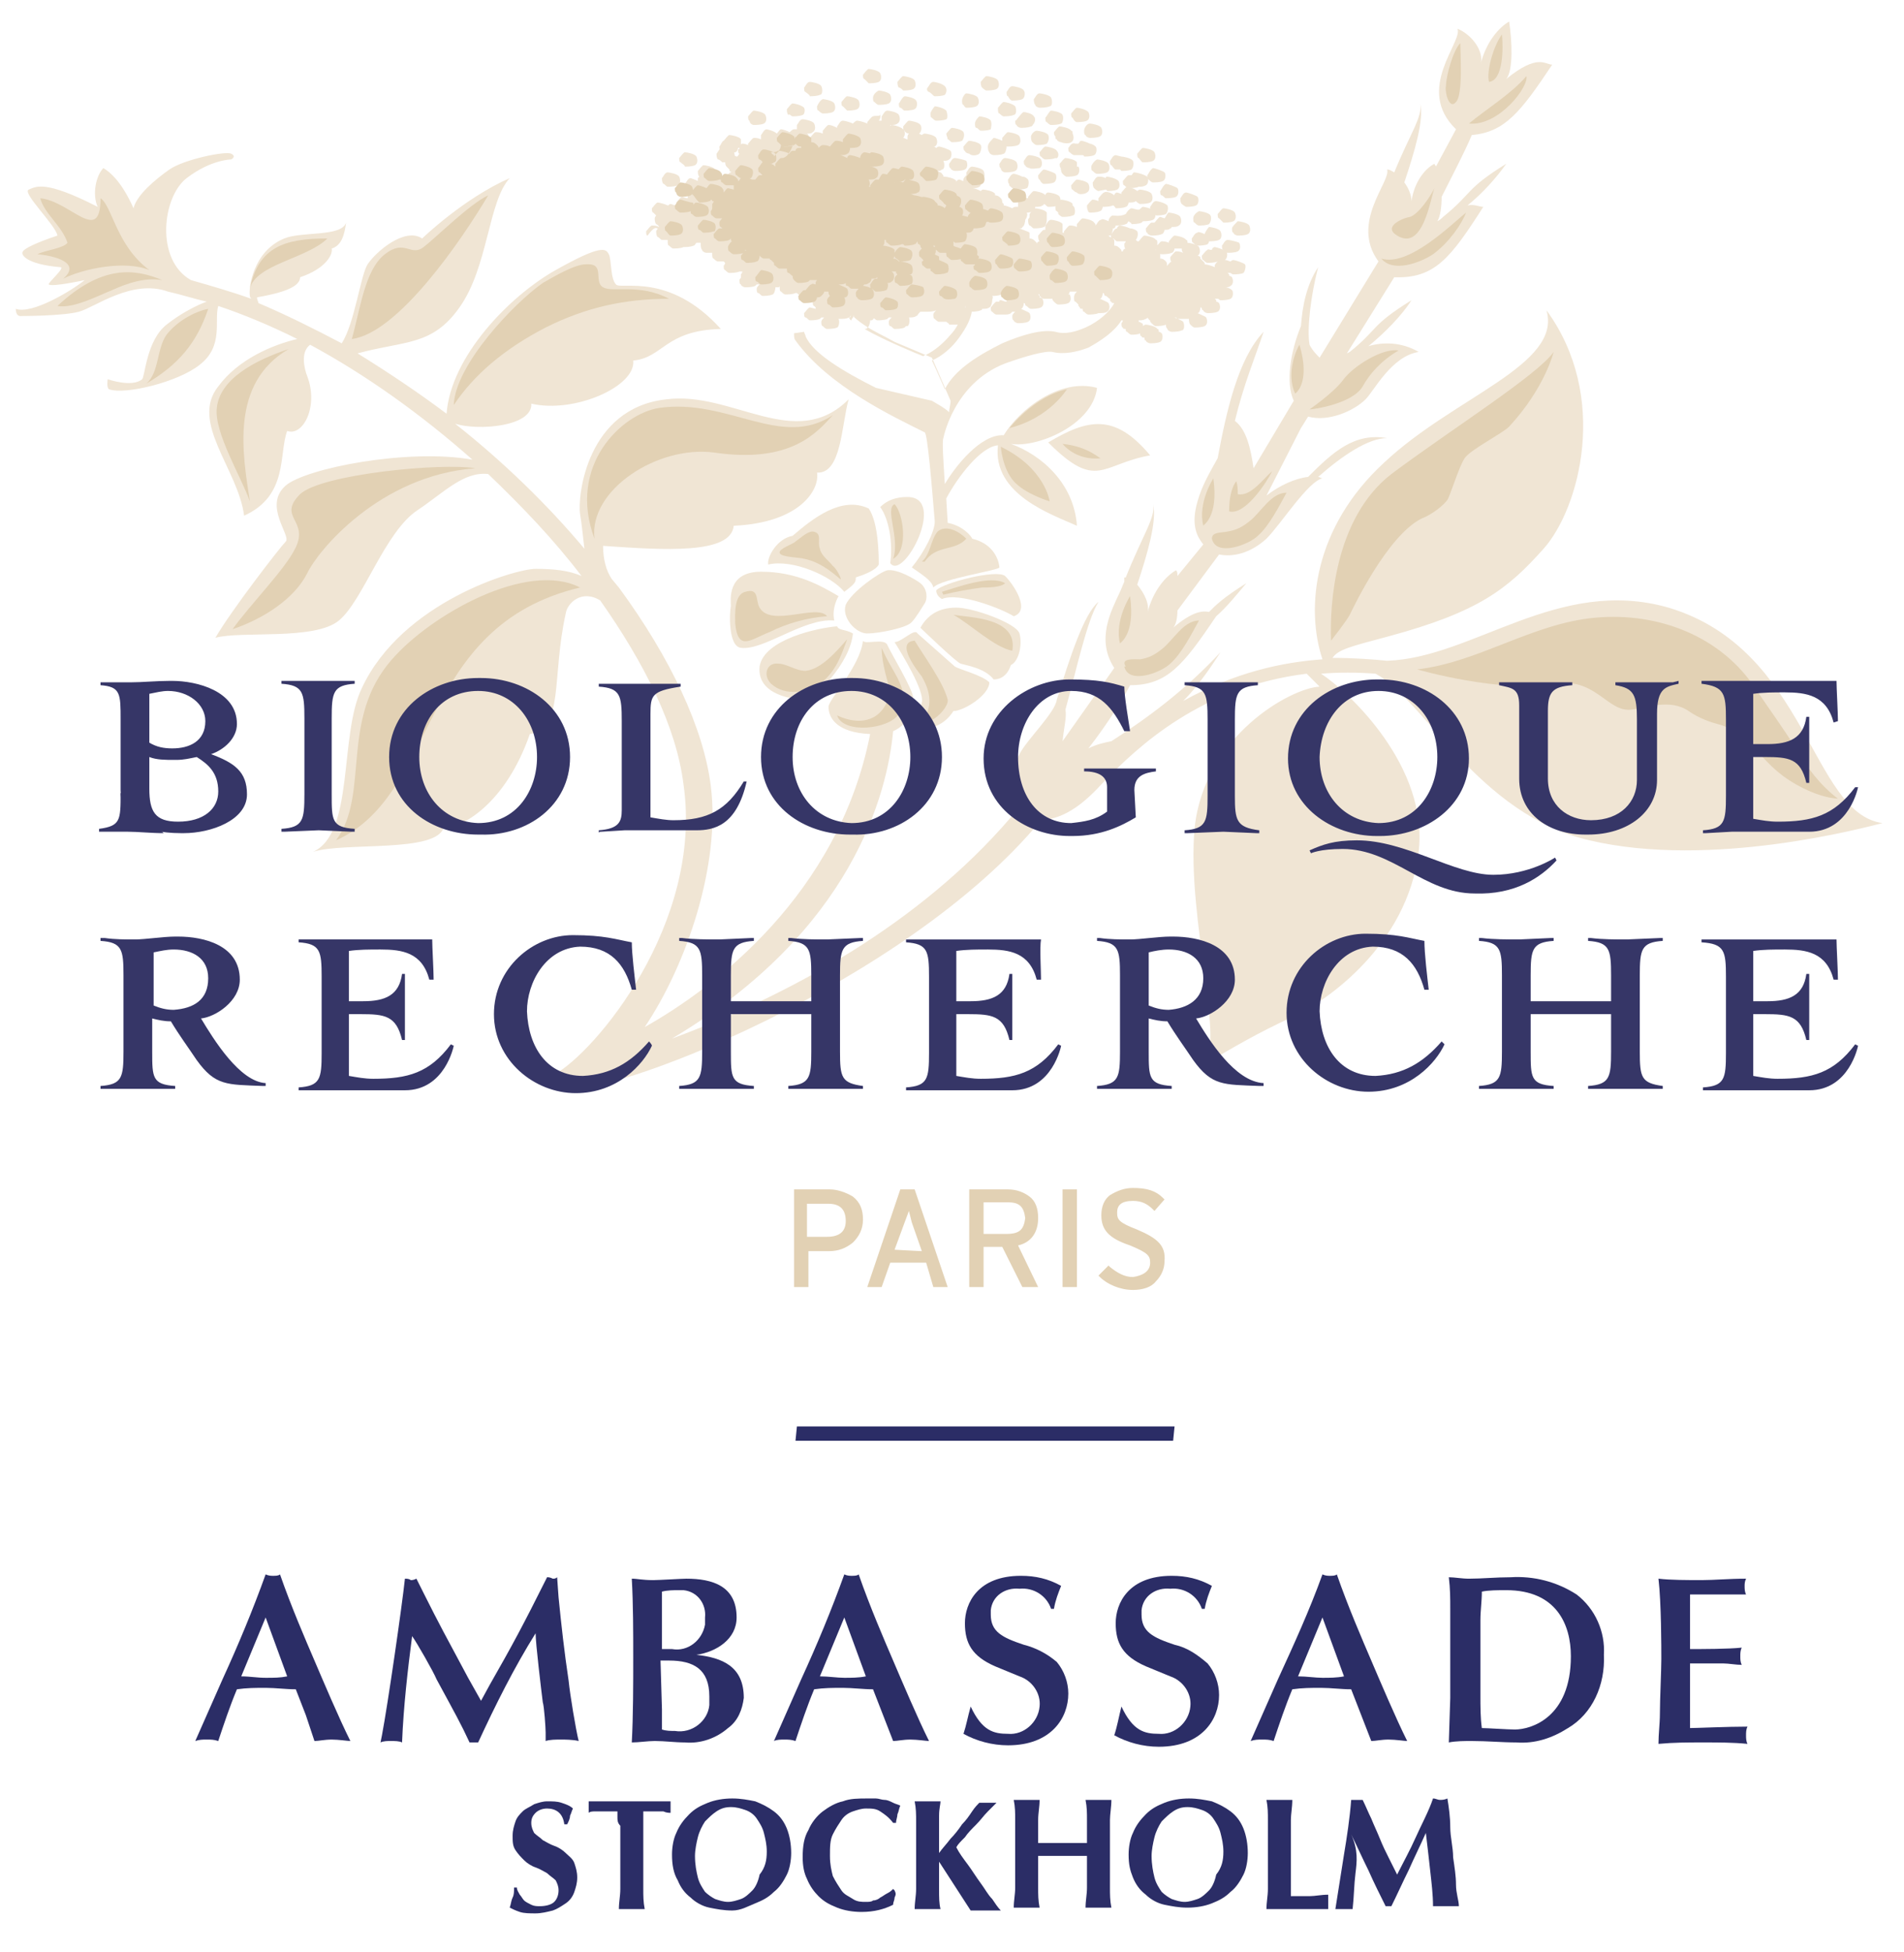 <?xml version="1.0" encoding="utf-8"?>
<!-- Generator: Adobe Illustrator 27.8.0, SVG Export Plug-In . SVG Version: 6.00 Build 0)  -->
<svg version="1.1" id="Calque_1" xmlns="http://www.w3.org/2000/svg" xmlns:xlink="http://www.w3.org/1999/xlink" x="0px" y="0px"
	 viewBox="0 0 132.6 135.9" style="enable-background:new 0 0 132.6 135.9;" xml:space="preserve">
<style type="text/css">
	.st0{fill:#2B2D66;}
	.st1{fill:#F0E5D4;}
	.st2{fill:#E2D1B4;}
	.st3{fill:#363667;}
</style>
<g id="Layer_2">
	<g id="Layer_1-2">
		<polygon class="st0" points="55.5,99.3 81.8,99.3 81.7,100.3 55.4,100.3 		"/>
		<path class="st0" d="M21.3,119.4l-0.7-1.8c-0.7,0-1.4-0.1-2.1-0.1s-1.3,0-2,0.1c-0.5,1.2-0.9,2.4-1.3,3.6
			c-0.3-0.1-0.5-0.1-0.8-0.1s-0.5,0-0.8,0.1l1.9-4.3c1.1-2.4,2.1-4.8,3-7.3c0.2,0.1,0.4,0.1,0.5,0.1c0.2,0,0.4,0,0.5-0.1
			c0.8,2.3,1.8,4.6,2.4,6s1.7,4,2.5,5.6c-0.2,0-0.8-0.1-1.3-0.1s-0.9,0.1-1.2,0.1L21.3,119.4z M18.5,112.6l-1.7,4.1
			c0.6,0,1.1,0.1,1.7,0.1s1,0,1.5-0.1L18.5,112.6z"/>
		<path class="st0" d="M29.5,110.9c1.1,2.2,1.6,3.1,3.1,5.9l0.9,1.6l0.6-1.1c1.6-2.8,2.3-4.1,4-7.5c0.1,0,0.2,0,0.4,0.1
			c0.1,0,0.2,0,0.3-0.1l0.1,1.4c0.2,2,0.4,3.8,0.7,5.8c0.1,1,0.5,3.4,0.7,4.2c-0.4-0.1-1-0.1-1.2-0.1c-0.4,0-0.8,0-1.1,0.1v-0.6
			c0-0.3-0.1-1.8-0.2-2.1c-0.1-0.8-0.5-4.1-0.5-4.8c-1.5,2.4-2.8,5-4,7.6c-0.1,0-0.2,0-0.3,0s-0.2,0-0.3,0c-0.6-1.3-1-2-2.3-4.4
			c-0.2-0.5-1.4-2.6-1.7-3c-0.3,2.3-0.6,4.9-0.7,7.4c-0.2-0.1-0.5-0.1-0.8-0.1c-0.2,0-0.5,0-0.7,0.1l0.1-0.5c0.4-2.1,1.4-9,1.6-10.9
			c0.1,0,0.3,0,0.4,0.1c0.1,0,0.2,0,0.4-0.1L29.5,110.9z"/>
		<path class="st0" d="M50.7,120.3c-0.8,0.7-1.9,1.1-3,1c-0.7,0-1.4-0.1-2.1-0.1c-0.5,0-1.1,0.1-1.6,0.1c0.1-1.9,0.1-4.1,0.1-5.9
			s0-3.7-0.1-5.5c0.4,0,0.7,0.1,1.5,0.1c0.4,0,2-0.1,2.3-0.1c1.8,0,3.5,0.5,3.5,2.7c0,1.5-1.4,2.4-2.8,2.6c1.8,0.2,3.3,0.8,3.3,3
			C51.7,119,51.4,119.8,50.7,120.3 M46.1,114.8h0.7c1.1,0.2,2.1-0.6,2.3-1.7c0-0.2,0-0.3,0-0.5c0.1-0.9-0.5-1.8-1.5-1.9
			c-0.1,0-0.2,0-0.3,0c-0.4,0-0.8,0-1.2,0.1c0,0.4,0,0.9,0,1.3V114.8z M46.1,119c0,0.3,0,0.9,0,1.4c0.3,0.1,0.6,0.1,0.9,0.1
			c1.2,0.2,2.3-0.7,2.4-1.8c0-0.2,0-0.4,0-0.6c0-1.9-1.1-2.5-2.8-2.5c-0.2,0-0.4,0-0.6,0L46.1,119z"/>
		<path class="st0" d="M61.5,119.4l-0.7-1.8c-0.7,0-1.4-0.1-2.1-0.1s-1.3,0-2,0.1c-0.5,1.2-0.9,2.4-1.3,3.6
			c-0.3-0.1-0.5-0.1-0.8-0.1c-0.2,0-0.5,0-0.7,0.1l1.9-4.3c1.1-2.4,2.1-4.8,3-7.3c0.2,0.1,0.4,0.1,0.5,0.1c0.2,0,0.4,0,0.5-0.1
			c0.8,2.3,1.8,4.6,2.4,6s1.7,4,2.5,5.6c-0.2,0-0.8-0.1-1.3-0.1s-0.9,0.1-1.2,0.1L61.5,119.4z M58.8,112.6l-1.7,4.1
			c0.6,0,1.2,0.1,1.7,0.1s1,0,1.5-0.1L58.8,112.6z"/>
		<path class="st0" d="M67.6,118.8c0.8,1.7,1.6,1.9,2.6,1.9c1.1,0.1,2.1-0.8,2.2-1.9c0.1-0.9-0.5-1.8-1.4-2.1
			c-0.5-0.2-1.2-0.5-1.7-0.7c-1.6-0.7-2.1-1.6-2.1-3s0.9-3.3,3.9-3.3c1,0,1.9,0.2,2.8,0.7c-0.2,0.5-0.4,1-0.5,1.6h-0.2
			c-0.3-0.9-1.2-1.5-2.2-1.4c-1-0.1-1.9,0.5-2,1.5c0,0.1,0,0.2,0,0.3c0,1.2,0.8,1.6,2.3,2.1c0.8,0.2,1.6,0.6,2.3,1.2
			c0.5,0.6,0.8,1.4,0.8,2.2c0,1.7-1.2,3.6-4.2,3.6c-1.1,0-2.2-0.3-3.1-0.8C67.3,120.1,67.4,119.5,67.6,118.8L67.6,118.8L67.6,118.8z
			"/>
		<path class="st0" d="M78.1,118.8c0.8,1.7,1.6,1.9,2.6,1.9c1.1,0.1,2.1-0.8,2.2-1.9c0.1-0.9-0.5-1.8-1.4-2.1
			c-0.5-0.2-1.2-0.5-1.7-0.7c-1.6-0.7-2.1-1.6-2.1-3s0.9-3.3,3.9-3.3c1,0,1.9,0.2,2.8,0.7c-0.2,0.5-0.4,1-0.5,1.6h-0.2
			c-0.3-0.9-1.2-1.5-2.2-1.4c-1-0.1-1.9,0.5-2,1.5c0,0.1,0,0.2,0,0.3c0,1.2,0.8,1.6,2.3,2.1c0.9,0.2,1.6,0.7,2.3,1.3
			c0.5,0.6,0.8,1.4,0.8,2.2c0,1.7-1.2,3.6-4.2,3.6c-1.1,0-2.2-0.3-3.1-0.8C77.8,120.2,77.9,119.6,78.1,118.8L78.1,118.8L78.1,118.8z
			"/>
		<path class="st0" d="M94.8,119.4l-0.7-1.8c-0.7,0-1.4-0.1-2.1-0.1s-1.3,0-2,0.1c-0.5,1.2-0.9,2.4-1.3,3.6
			c-0.3-0.1-0.5-0.1-0.8-0.1s-0.5,0-0.8,0.1l1.9-4.3c1.1-2.4,2.2-4.8,3.1-7.3c0.2,0.1,0.4,0.1,0.5,0.1c0.2,0,0.4,0,0.5-0.1
			c0.8,2.3,1.8,4.6,2.4,6s1.7,4,2.5,5.6c-0.2,0-0.8-0.1-1.3-0.1s-0.9,0.1-1.2,0.1L94.8,119.4z M92.1,112.6l-1.7,4.1
			c0.6,0,1.2,0.1,1.7,0.1s1,0,1.5-0.1L92.1,112.6z"/>
		<path class="st0" d="M109.2,120.3c-1.1,0.7-2.3,1.1-3.6,1c-1,0-2-0.1-3.1-0.1c-0.5,0-1.1,0-1.6,0.1l0.1-3.1c0-0.7,0-1.1,0-3.1
			c0-1,0-2.1,0-3.1c0-0.7,0-1.4-0.1-2.2c0.4,0,0.9,0.1,1.4,0.1c0.9,0,1.9-0.1,2.9-0.1c1.6-0.1,3.2,0.3,4.6,1.2c1.3,1,2,2.6,1.9,4.2
			C111.8,117.3,110.9,119.3,109.2,120.3 M103.1,118c0,0.8,0,1.6,0.1,2.3c0.4,0,1.8,0.1,2.3,0.1c1.1,0,3.9-0.8,3.9-5.1
			c0-2.2-1-4.6-4.5-4.6c-0.6,0-1.2,0-1.7,0.1c0,0.7-0.1,1.3-0.1,2C103.1,112.8,103.1,118,103.1,118z"/>
		<path class="st0" d="M117.7,114.8c0.8,0,2.7,0,3.6-0.1c-0.1,0.2-0.1,0.4-0.1,0.6s0,0.4,0.1,0.6c-0.4,0-0.9-0.1-1.3-0.1
			c-0.8,0-1.6,0-2.3,0v4.5c0.4,0,2.6-0.1,4-0.1c-0.1,0.2-0.1,0.4-0.1,0.6s0,0.4,0.1,0.6c-1-0.1-2-0.1-3.1-0.1s-2,0-3.1,0.1
			c0-0.7,0.1-1.4,0.1-2.1c0-1,0.1-3,0.1-3.8s0-3.9-0.2-5.6c0.8,0.1,2.1,0.1,3,0.1s1.9-0.1,3.1-0.1c-0.1,0.2-0.1,0.4-0.1,0.5
			c0,0.2,0,0.4,0.1,0.6H120c-0.6,0-0.8,0-2.3,0V114.8L117.7,114.8z"/>
	</g>
</g>
<g>
	<path class="st1" d="M116.2,42.3c-7.7-2.2-13.6,3.5-19.6,3.7c-1-0.1-2.3-0.2-3.8-0.2c0.4-0.6,1.3-0.8,3.9-1.5
		c6.3-1.7,8.3-3.3,10.8-6.1s4.6-10.6,0.2-16.6c1.1,3.8-6.4,6-11.3,10.6c-4.9,4.5-5.5,10.1-4.3,13.7c-2.8,0.2-6.1,0.9-9.7,2.9
		c0.9-0.9,1.7-2,2.6-3.4c-2.4,2.6-5.1,4.6-7.6,6.2c-0.5,0.1-1,0.2-1.6,0.5c1.4-1.8,2.5-3.6,2.9-4.4c2.6,0,3.7-1.4,6-4.8
		c0.8-0.7,1.5-1.6,2.1-2.3c-1.6,1-2.1,1.5-2.6,2c-0.5-0.1-1.2,0-2.5,1.1c0.2-0.2,0.3-0.7,0.3-1.2l2.9-3.9c1,0.2,2.2-0.1,3.3-1.1
		c1-1,2.9-4,3.9-4.2c-0.1,0-0.2-0.1-0.3-0.1c1.7-1.5,3.5-2.7,4.8-2.7c-2.3-0.4-3.8,1-5.5,2.7c-0.9,0.1-2,0.6-2.9,1.3l2.4-4.7
		c0,0,0.2-0.3,0.5-0.8c1.4,0.4,3.2-0.4,4-1.2c0.6-0.6,1.8-3,3.7-3.3c-1.2-0.7-2.5-0.7-3.5-0.4c1.1-0.9,2.3-2.1,3-3.2
		c-2.9,1.8-2.3,2-4.3,3.6l-0.2,0.1l3.3-5.3c2.8,0.1,3.9-1.3,6.2-4.9c-0.3,0-0.6-0.2-1.1-0.1c1-0.8,2-1.9,2.7-2.9
		c-2.9,1.8-2.3,2-4.4,3.7l0,0c-0.1,0.1-0.2,0.2-0.4,0.3c0.2-0.3,0.3-1,0.3-1.7c0.7-1.4,1.6-3.1,2.1-4.3c2.3-0.2,3.4-1.6,5.6-4.9
		c-0.5,0-1-0.8-3.2,1c0.5-0.6,0.4-2.7,0.2-4c-0.7,0.4-1.6,1.4-2,3c0.3-0.9-0.6-2.1-1.6-2.5c0.4,0.9-3,4.2-0.1,7l-1.4,2.6
		c0-0.1-0.1-0.1-0.1-0.2c-0.6,0.3-1.4,1.2-1.6,2.6c0-0.4-0.2-0.9-0.5-1.3c0.7-2.1,1.4-4.4,1.1-5.5c0.2,0.9-0.7,2.1-1.8,4.8
		c-0.2-0.1-0.3-0.2-0.5-0.2c0.3,0.8-2.6,3.7-0.6,6.4l-4.1,6.7c-0.2-0.2-0.5-0.5-0.7-0.9c-0.2-1.1,0.1-3.5,0.6-5.4
		c-0.8,1.2-1.1,2.7-1.2,4.1c-0.7,1.7-1.1,3.9-0.5,5.2l-2.8,4.7c-0.2-1.4-0.5-2.7-1.3-3.3c0.6-2.5,1.4-4.4,2-6.2
		c-1.8,1.9-2.6,5.6-3.2,8.8c-0.5,0.9-1.1,1.9-1.4,3c-0.5,1.7,0,2.5,0.4,3L82,40.1c0-0.2,0-0.3-0.1-0.4c-0.7,0.4-1.6,1.4-2,3
		c0.2-0.6-0.2-1.4-0.7-2c0.7-2.1,1.4-4.5,1.1-5.6c0.2,0.9-0.7,2.1-1.9,5.1h-0.1c0,0.1,0,0.2,0,0.3c-0.1,0.2-0.2,0.5-0.3,0.7
		c-0.6,1.3-1.7,3.3-0.4,5.3L74,51.6c0.1-1,0.3-1.7,0.2-2.2c0.8-2.9,1.5-6.2,2.3-7.5c-1,0.8-2,3.9-2.9,6.8l0,0
		c-0.1,0.9-2.1,2.8-2.6,3.8c-0.7,1.2-0.1,2.8-0.1,3.8c-6,7.3-14.9,12.6-24.1,16c12.6-7.5,15-17.1,15.4-21.4c1.2-0.5,1.4-1.8,1.4-2.3
		c0-0.6-1.6-3.2-1.8-3.7s-1.6,0-1.7-0.3c-0.2,1.8-2.4,4.1-2.4,4.6c0,0.8,0.6,1.8,2.9,1.9c-2.2,11.2-10.9,17.7-15.7,20.4
		c2.9-4.3,5.3-11.3,4.6-16.8c-0.5-4-2.8-8.9-6.4-13.8l0,0l-0.5-0.6C42.2,39.7,42,38.9,42,38c4.3,0.3,8.9,0.6,9.1-1.4
		c4.6-0.2,6-2.5,5.8-3.7c1.7,0.1,1.7-3.3,2.2-5.1c-3.7,3.7-8.1-0.6-12.7,0c-5.5,0.6-6.2,6.7-6,8c0.1,0.6,0.2,1.5,0.3,2.4
		c-2.6-3.1-5.7-6.1-9-8.7c1.6,0.5,5.4,0.2,5.3-1.4c3,0.7,7.3-1.2,7.1-3c2.1-0.2,2.2-2.1,6.1-2.2c-3.6-4-7-2.7-7.3-3.1
		c-0.4-0.4-0.3-1.7-0.5-2.1s-0.5-0.7-3.7,1.1c-3.2,1.8-7.3,6-7.6,10c-2-1.5-4.1-2.9-6.2-4.2c3.3-0.9,5.2-0.5,7.1-3.2
		c2-2.8,2-7.4,3.5-9c-3.2,1.4-6.1,4.2-6.1,4.2c-1.2-0.8-3.2,0.9-3.8,1.8c-0.5,0.8-0.9,4.1-1.8,5.5c-1.9-1-3.9-2-5.8-2.8
		c0-0.1-0.1-0.2-0.1-0.4c1.7-0.3,3-0.7,3-1.4c1.8-0.6,2.3-1.6,2.2-2c0.7-0.2,0.9-1,1-1.8c-0.3,1-3.1,0.6-4.3,1.1
		c-2.2,0.9-2.5,3.5-2.4,4c0,0,0,0.1,0.1,0.2c-1.4-0.5-2.8-0.9-4.2-1.3l0,0c-2.5-1.4-2-5.8-0.3-7.1s3.1-1.3,3.1-1.3s0.4-0.2,0-0.4
		s-3.3,0.4-4.3,1.1c-1,0.7-2.3,1.8-2.5,2.7c-0.8-1.8-1.6-2.5-2.1-2.8c-0.5,0.5-0.8,1.8-0.4,2.7C3.1,12.5,2.5,13,2,13.2
		s1.9,2.5,2,3.2c-1.5,0.5-2.3,0.9-2.4,1.1c-0.2,0.2,0.2,0.9,2.6,1.1c0.4,0-0.9,1.1-0.8,1.2c0.2,0.2,2.5-0.3,2.5-0.3
		c-1,0.8-3.7,2.4-4.8,2c0,0.6,0.4,0.5,0.4,0.5s2.9,0,4-0.3s3.7-2.3,6.2-1.4l0,0c0.9,0.2,1.8,0.5,2.7,0.7c-0.6,0.2-1.8,0.8-2.8,1.6
		c-1.4,1.1-1.5,3.6-1.7,3.8c-0.7,0.6-2.4,0-2.4,0S7.4,27,7.6,27.1c1.1,0.4,4.8-0.5,6.3-1.7c1.7-1.3,1-3.1,1.3-4.1
		c1.8,0.6,3.7,1.4,5.5,2.3C19,24,16.6,25,15.2,26.9c-2,2.5,1.4,5.8,1.8,9c3.1-1.4,2.4-4.3,3-5.9c1.1,0.4,2.2-1.7,1.4-3.8
		c-0.2-0.5-0.5-1.7,0.2-2.2c3.9,2.1,7.8,4.9,11.3,8c-4.5-0.8-11.6,0.6-13,1.8c-1.6,1.4,0.4,3.5,0,3.9s-3.8,4.8-4.9,6.7
		c1.8-0.5,6.9,0.2,8.6-1.2s3.2-6.2,5.5-7.7c1.8-1.2,3.2-2.7,4.9-2.5c2.4,2.3,4.6,4.6,6.5,7.1c-0.9-0.4-2-0.5-3.2-0.5
		c-1.4,0-9.3,2.3-12.1,8.3c-1.6,3.3-0.5,10.1-3.4,11.4c2.2-0.7,8.6,0.1,9.1-1.7c1.2,0.1,4.3-1.6,6-6.5c2.4-0.4,1.5-3.9,2.5-8.4
		c0.1-0.7,1.1-1.7,2.4-0.9c3.1,4.4,5.3,8.8,5.8,12.8c1.4,9.7-6.2,18.7-9,20.2l1.6,0.1c-0.6,0.4-1.4,0.5-0.9,0.8
		c2.5,1,23.7-7.1,33.2-18.6c1.8-0.1,3.2-1.4,4.3-2.6c2.5-2.6,6.9-6.7,14.2-7.6l0.9,0.9c-2,0.1-8,3.4-8.7,9.8
		c-0.6,6.3,2.3,15.6,0.5,16.6c2.2-1.3,3.9-2.3,6.3-3.4s8-5,8.8-11.5c0.7-5.9-4.8-11.1-6.8-12.4c1.2-0.1,2.5-0.1,3.8,0
		c3.4,1.8,7.1,9.8,14.9,11.6c8.5,2,19.2-0.9,20.4-1.2C126.1,56.6,125.9,45.2,116.2,42.3L116.2,42.3z M87.2,35.3L87.2,35.3L87.2,35.3
		L87.2,35.3z M73,30.8c3.4,3.4,3.7,1.5,7.1,0.9C77.6,28.7,75.7,29.2,73,30.8z M63.2,34.6c-0.3,0-1.2,0-1.9,0.7
		c0.6,0.8,0.9,2.5,0.7,3.9C62.9,40.5,66,34.6,63.2,34.6z M55.2,37.3c-1.1,0.2-1.8,1.5-1.7,2c1.7-0.4,4.4,0.8,5.3,1.9
		c0.8-0.6,0.8-0.7,0.8-1c0.6-0.2,1.4-0.5,1.6-0.9c0-0.5,0-2.9-0.7-3.9C58.6,34.5,56.6,36.1,55.2,37.3L55.2,37.3z M50.9,42.2
		c-0.1,0.4-0.2,2.8,0.7,2.9c1.6,0.2,4.4-2.1,6.5-1.9c-0.2-0.9,0.3-1.7,0.3-1.7c-1.2-0.7-2.9-1.7-5.4-1.7
		C50.6,39.8,50.9,41.8,50.9,42.2L50.9,42.2z M56,48.7c0.7,0,3.2-2.5,3.4-4.6c-0.5-0.3-1-0.2-1.1-0.5c-1.3,0.1-5.1,0.9-5.4,2.8
		C52.7,48.4,55.3,48.7,56,48.7L56,48.7z M63,50.6c1.5,0.4,2.7,0,3.4-1.1c0.7,0,2.5-1.1,2.5-2c-0.5-0.5-2.1-0.9-2.4-1.1l-2.6-2.3
		c-0.2-0.4-1.1,0.6-1.6,0.6c0.5,0.8,2.1,3.4,1.9,4.2C64,49.7,63.5,50.4,63,50.6L63,50.6z M69.2,47.3c0.3,0,0.9-0.1,1.2-1
		c0.6-0.3,0.8-1.5,0.6-2.2c-0.2-0.7-3.2-1.8-4.4-1.8c-1.2,0-2,0.5-2.5,1.4c0.2,0.2,2.5,2.4,2.8,2.5S68.6,46.5,69.2,47.3L69.2,47.3z"
		/>
	<path class="st1" d="M70,40.1c-0.6-0.5-4.4,0.5-4.8,1c0,0.4,0.4,0.6,0.4,0.6c1.2-0.5,4.2,0.7,5,1.2C71.8,42.5,70.6,40.7,70,40.1z
		 M63.5,43.3c0.3-0.3,0.7-1,0.9-1.3c0.2-0.3,0.2-1-0.3-1.4c-0.4-0.3-1.6-1-2.3-0.9c-0.5,0.1-2.5,1.5-2.9,2.4c-0.3,0.9,0.7,2,1.5,2
		S63.2,43.7,63.5,43.3z M70,12c0.1,0,0.5,0,0.7-0.1s0.2-0.4,0.1-0.6C70.7,11.1,70.1,11,70,11c-0.2,0-0.3,0.3-0.4,0.4
		c0,0.1,0,0.3,0.1,0.3C69.7,11.9,69.9,12,70,12L70,12z M72.4,11.7c0.2-0.1,0.2-0.4,0.1-0.6c-0.1-0.2-0.7-0.3-0.8-0.3
		c-0.2,0-0.3,0.3-0.4,0.4c0,0.1,0,0.3,0.1,0.3c0,0.1,0.2,0.2,0.3,0.2C71.8,11.8,72.3,11.7,72.4,11.7L72.4,11.7z M72.7,12.8
		c0.1,0,0.5,0,0.7-0.1s0.2-0.5,0.1-0.6s-0.7-0.3-0.8-0.3c-0.1,0-0.3,0.3-0.4,0.4c0,0.1,0,0.3,0.1,0.3C72.5,12.7,72.6,12.8,72.7,12.8
		L72.7,12.8z M68.8,10.2c0,0.1,0,0.3,0.1,0.4c0,0.1,0.2,0.2,0.3,0.2c0.1,0,0.5,0,0.7-0.1c0.1,0,0.2-0.3,0.2-0.5c0,0,0,0,0.1,0
		s0.5,0,0.7-0.1s0.2-0.4,0.1-0.6c-0.1-0.2-0.7-0.3-0.8-0.3c-0.1,0-0.3,0.3-0.4,0.4c0,0.1,0,0.2,0,0.2c-0.2-0.1-0.5-0.2-0.6-0.2
		C69,9.8,68.8,10,68.8,10.2L68.8,10.2z M72.9,14.8c-0.1-0.2-0.7-0.3-0.8-0.3c-0.2,0-0.3,0.3-0.4,0.4c0,0.1,0,0.2,0,0.2
		c0,0.1-0.1,0.1-0.1,0.2c0,0.1,0,0.3,0.1,0.4c0.1,0,0.2,0.2,0.3,0.2c0.1,0,0.5,0,0.7-0.1c0.1,0,0.2-0.3,0.2-0.5
		C72.9,15.3,72.9,15,72.9,14.8z M73.5,14.4c0,0.1,0,0.3,0.1,0.3c0,0,0,0,0.1,0.1v0.1c0,0,0.2,0.2,0.3,0.2c0.1,0,0.5,0,0.7-0.1
		c0.2,0,0.2-0.4,0.1-0.6c0,0,0,0-0.1-0.1v-0.1c-0.1-0.2-0.7-0.3-0.8-0.3C73.7,14,73.5,14.3,73.5,14.4z"/>
	<path class="st1" d="M70.5,13.1h0.2l0.1,0.1c0.1,0,0.5,0,0.7-0.1c0.1,0,0.2-0.4,0.1-0.6c-0.1-0.1-0.2-0.2-0.4-0.2
		c-0.2-0.1-0.5-0.2-0.6-0.2c-0.2,0-0.3,0.3-0.4,0.4c0,0.1,0,0.3,0.1,0.3C70.2,12.9,70.4,13,70.5,13.1z M75.7,13.4
		c0.2-0.1,0.2-0.4,0.1-0.6s-0.7-0.3-0.8-0.3c-0.1,0-0.3,0.3-0.4,0.4c0,0.1,0,0.3,0.1,0.3c0.1,0.1,0.2,0.2,0.3,0.2
		C75.1,13.6,75.6,13.5,75.7,13.4L75.7,13.4z M76,11.6c0,0.1,0,0.3,0.1,0.3c0.1,0.1,0.2,0.2,0.3,0.2c0.1,0,0.5,0,0.7-0.1
		s0.2-0.4,0.1-0.6c-0.1-0.2-0.7-0.3-0.8-0.3C76.2,11.2,76,11.5,76,11.6L76,11.6z M77,13.2c0,0,0.1,0,0.1,0.1c0.1,0,0.5,0,0.7-0.1
		s0.2-0.4,0.1-0.6c-0.2-0.2-0.7-0.3-0.8-0.3c0,0-0.1,0-0.1,0.1c-0.2-0.1-0.3-0.1-0.5-0.1s-0.3,0.3-0.4,0.4c0,0.1,0,0.3,0.1,0.4
		c0,0,0.2,0.2,0.3,0.2L77,13.2L77,13.2z M77.7,11.8c0,0,0.2,0,0.3,0l0.1,0.1c0.1,0,0.5,0,0.7-0.1c0.1-0.1,0.2-0.4,0.1-0.6
		c-0.1-0.2-0.7-0.3-0.8-0.3l0,0l-0.4-0.1c-0.2,0-0.3,0.3-0.4,0.4c0,0.1,0,0.3,0.1,0.3C77.5,11.6,77.6,11.8,77.7,11.8L77.7,11.8z
		 M78.8,12.2c-0.1,0-0.2,0-0.2,0c-0.1,0-0.3,0.3-0.4,0.4c0,0.1,0,0.3,0.1,0.3c0.1,0.1,0.2,0.2,0.3,0.2c0.1,0,0.5,0,0.7-0.1l0,0
		c0.2,0,0.3,0,0.5-0.1s0.2-0.5,0.1-0.6C79.6,12.1,79.1,12,79,12S78.9,12.1,78.8,12.2L78.8,12.2z"/>
	<path class="st1" d="M75.9,14.8c0.1,0,0.5,0,0.7-0.1c0.1,0,0.2-0.2,0.2-0.3c0.1,0,0.5,0,0.7-0.1l0,0c0.1,0,0.2,0.2,0.2,0.2
		c0.1,0,0.5,0,0.7-0.1c0.1,0,0.2-0.2,0.2-0.3c0.2,0,0.4,0,0.5-0.1c0,0,0.2,0.2,0.3,0.2c0.1,0,0.5,0,0.7-0.1s0.2-0.4,0.1-0.6
		c-0.1-0.2-0.7-0.3-0.8-0.3c0,0-0.1,0-0.2,0.1C79,13.1,78.5,13,78.5,13c-0.1,0-0.3,0.3-0.4,0.4c0,0,0,0,0,0.1l-0.3-0.1
		c-0.1,0-0.2,0.1-0.2,0.2c-0.2-0.2-0.6-0.3-0.7-0.2c-0.1,0-0.3,0.3-0.4,0.4V14c-0.2-0.1-0.4-0.1-0.4-0.1c-0.1,0-0.3,0.3-0.4,0.4
		c0,0.1,0,0.3,0.1,0.4C75.7,14.6,75.8,14.8,75.9,14.8L75.9,14.8z M79.9,12.2c0,0.1,0,0.3,0.1,0.3c0.1,0.1,0.2,0.2,0.3,0.2
		c0.1,0,0.5,0,0.7-0.1s0.2-0.5,0.1-0.6s-0.7-0.3-0.8-0.3C80.1,11.8,80,12.1,79.9,12.2L79.9,12.2z M80.8,13.3c0,0.1,0,0.3,0.1,0.3
		s0.2,0.2,0.3,0.2c0.1,0,0.5,0,0.7-0.1s0.2-0.5,0.1-0.6s-0.7-0.3-0.8-0.3C81,12.9,80.9,13.2,80.8,13.3L80.8,13.3z M80.5,15
		c0.1,0,0.5,0,0.7-0.1c0.1-0.1,0.2-0.4,0.1-0.6c-0.2-0.2-0.7-0.3-0.8-0.3c-0.2,0-0.3,0.3-0.4,0.4c0,0.1,0,0.3,0.1,0.3
		C80.3,14.8,80.5,15,80.5,15L80.5,15z M83.1,15.2c0,0.1,0,0.3,0.1,0.3c0.1,0.1,0.2,0.2,0.3,0.2c0.1,0,0.5,0,0.7-0.1
		c0.1-0.1,0.2-0.4,0.1-0.6c-0.1-0.2-0.7-0.3-0.8-0.3C83.3,14.8,83.1,15,83.1,15.2L83.1,15.2z M83.9,16.3c-0.2-0.1-0.5-0.2-0.5-0.1
		c-0.2,0-0.3,0.3-0.4,0.4c0,0.1,0,0.3,0.1,0.3c0.1,0.1,0.2,0.2,0.3,0.2c0.1,0,0.5,0,0.7-0.1c0,0,0.1-0.1,0.1-0.2l0,0
		c0.1,0,0.5,0,0.7-0.1s0.2-0.4,0.1-0.6c-0.1-0.2-0.7-0.3-0.8-0.3C84.1,15.9,83.9,16.2,83.9,16.3L83.9,16.3z"/>
	<path class="st1" d="M85.2,15.5c0.1,0,0.5,0,0.7-0.1s0.2-0.4,0.1-0.6s-0.7-0.3-0.8-0.3c-0.1,0-0.3,0.3-0.4,0.4c0,0.1,0,0.3,0.1,0.3
		C85,15.3,85.1,15.4,85.2,15.5L85.2,15.5z M85.8,15.9c0,0.1,0,0.3,0.1,0.3c0,0.1,0.2,0.2,0.3,0.2c0.1,0,0.5,0,0.7-0.1
		s0.2-0.4,0.1-0.6c-0.1-0.2-0.7-0.3-0.8-0.3C86,15.6,85.8,15.8,85.8,15.9L85.8,15.9z M85.5,16.7c-0.2,0-0.3,0.3-0.4,0.4
		c0,0.1,0,0.3,0.1,0.3c0.1,0.1,0.2,0.2,0.3,0.2c0.1,0,0.5,0,0.7-0.1s0.2-0.4,0.1-0.6C86.1,16.8,85.6,16.7,85.5,16.7L85.5,16.7z
		 M82.6,14.4c0.1,0,0.5,0,0.7-0.1s0.2-0.5,0.1-0.6s-0.7-0.3-0.8-0.3c-0.2,0-0.3,0.3-0.4,0.4c0,0.1,0,0.3,0.1,0.4
		C82.4,14.3,82.6,14.4,82.6,14.4L82.6,14.4z M81.1,15.2l-0.3-0.1c-0.1,0-0.3,0.3-0.4,0.4l0,0c-0.1,0-0.2,0-0.2,0
		c-0.1,0-0.3,0.3-0.4,0.4c0,0.1,0,0.3,0.1,0.3c0,0.1,0.2,0.2,0.3,0.2c0.1,0,0.5,0,0.7-0.1c0.1,0,0.2-0.2,0.2-0.3
		c0.2,0,0.3,0,0.4-0.1c0,0,0.1,0,0.1-0.1c0.2,0,0.4,0,0.5-0.1c0.2-0.1,0.2-0.4,0.1-0.6c-0.1-0.2-0.7-0.3-0.8-0.3
		S81.2,15.1,81.1,15.2L81.1,15.2z M64.8,7.9c0,0.1,0,0.3,0.1,0.3c0.1,0.1,0.2,0.2,0.3,0.2c0.1,0,0.5,0,0.7-0.1c0.1,0,0.1-0.4,0-0.6
		c-0.2-0.2-0.7-0.3-0.8-0.3C65,7.5,64.8,7.8,64.8,7.9L64.8,7.9z M66,9.7c0.1,0,0.2,0.2,0.3,0.2c0.1,0,0.5,0,0.7-0.1
		c0.1-0.1,0.2-0.4,0.1-0.6C67,9,66.4,8.9,66.3,8.9S66,9.2,65.9,9.3C65.9,9.4,66,9.6,66,9.7L66,9.7z M67.9,8.6c0,0.1,0,0.3,0.1,0.3
		s0.2,0.2,0.3,0.2c0.1,0,0.5,0,0.7-0.1c0,0,0.1-0.4,0-0.6c-0.1-0.2-0.7-0.3-0.8-0.3C68.1,8.2,67.9,8.4,67.9,8.6L67.9,8.6z M62.9,6.3
		c0.1,0,0.5,0,0.7-0.1s0.2-0.4,0.1-0.6c-0.1-0.2-0.7-0.3-0.8-0.3s-0.3,0.3-0.4,0.4c0,0.1,0,0.3,0.1,0.4C62.7,6.1,62.8,6.2,62.9,6.3
		L62.9,6.3z M60.5,5.8c0.1,0,0.5,0,0.7-0.1s0.2-0.4,0.1-0.6c-0.1-0.2-0.7-0.3-0.8-0.3s-0.3,0.3-0.4,0.4c0,0.1,0,0.3,0.1,0.3
		C60.3,5.6,60.5,5.8,60.5,5.8L60.5,5.8z M79.6,11.3c0.1,0,0.5,0,0.7-0.1s0.2-0.4,0.1-0.6c-0.1-0.2-0.7-0.3-0.8-0.3
		c-0.1,0-0.3,0.3-0.4,0.4c0,0.1,0,0.3,0.1,0.3C79.4,11.1,79.5,11.3,79.6,11.3L79.6,11.3z M62.6,7.2c0,0.1,0,0.3,0.1,0.3
		s0.2,0.2,0.3,0.2s0.5,0,0.7-0.1s0.2-0.5,0.1-0.6c-0.1-0.2-0.7-0.3-0.8-0.3C62.8,6.8,62.7,7.1,62.6,7.2L62.6,7.2z M47.7,11.6
		c0.1,0,0.5,0,0.7-0.1s0.2-0.4,0.1-0.6c-0.1-0.2-0.7-0.3-0.8-0.3s-0.3,0.3-0.4,0.4c0,0.1,0,0.3,0.1,0.3
		C47.5,11.4,47.7,11.5,47.7,11.6L47.7,11.6z M46.5,13c0.1,0,0.5,0,0.7-0.1s0.2-0.4,0.1-0.6c-0.1-0.2-0.7-0.3-0.8-0.3
		c-0.2,0-0.3,0.3-0.4,0.4c0,0.1,0,0.3,0.1,0.4C46.3,12.8,46.4,13,46.5,13z M52.5,8.7c0.1,0,0.5,0,0.7-0.1s0.2-0.4,0.1-0.6
		c-0.1-0.2-0.7-0.3-0.8-0.3S52.2,8,52.1,8.1c0,0.1,0,0.3,0.1,0.3C52.2,8.6,52.4,8.7,52.5,8.7L52.5,8.7z M50.3,11.3
		c0.1,0,0.5,0,0.7-0.1s0.2-0.5,0.1-0.6c-0.2-0.2-0.7-0.3-0.8-0.3c-0.2,0-0.3,0.3-0.4,0.4c0,0.1,0,0.3,0.1,0.4
		C50.1,11.1,50.2,11.2,50.3,11.3L50.3,11.3z M72.8,8.2c0,0.1,0,0.3,0.1,0.3c0.1,0.1,0.2,0.2,0.3,0.2c0.1,0,0.5,0,0.7-0.1
		C74,8.6,74.1,8.2,74,8s-0.7-0.3-0.8-0.3S72.9,8.1,72.8,8.2z"/>
	<path class="st1" d="M74.6,9.9c0.2-0.1,0.2-0.4,0.1-0.6l0,0c0-0.1,0-0.2-0.1-0.2c-0.1-0.2-0.7-0.3-0.8-0.3c-0.1,0-0.3,0.3-0.4,0.4
		c0,0.1,0,0.2,0.1,0.3c0,0.1,0,0.2,0.1,0.2c0,0.1,0.2,0.2,0.3,0.2C74.1,10,74.5,10,74.6,9.9L74.6,9.9z M75,8.5c0.1,0,0.5,0,0.7-0.1
		s0.2-0.4,0.1-0.6c-0.2-0.2-0.7-0.3-0.8-0.3c-0.1,0-0.3,0.3-0.4,0.4c0,0.1,0,0.3,0.1,0.3C74.8,8.4,74.9,8.5,75,8.5L75,8.5z
		 M75.5,9.1c0,0.1,0,0.3,0.1,0.3c0,0.1,0.2,0.2,0.3,0.2c0.1,0,0.5,0,0.7-0.1s0.2-0.4,0.1-0.6c-0.1-0.2-0.7-0.3-0.8-0.3
		C75.7,8.6,75.5,8.9,75.5,9.1L75.5,9.1z M74.4,10.3c0,0.1,0,0.3,0.1,0.3c0,0,0.2,0.2,0.3,0.2c0.1,0,0.5,0,0.6,0c0,0,0.1,0,0.1,0.1
		c0.1,0,0.5,0,0.7-0.1s0.2-0.5,0.1-0.6C76.2,10.1,76,10,75.9,10c-0.2-0.1-0.5-0.2-0.6-0.2s-0.1,0.1-0.2,0.2c-0.1,0-0.2,0-0.2,0
		C74.6,9.9,74.5,10.2,74.4,10.3z"/>
	<path class="st1" d="M72.4,7.5c0.1,0,0.5,0,0.7-0.1c0.2,0,0.2-0.4,0.1-0.6s-0.7-0.3-0.8-0.3c-0.2,0-0.3,0.3-0.4,0.4
		c0,0.1,0,0.3,0.1,0.4C72.1,7.4,72.3,7.5,72.4,7.5L72.4,7.5z M71.8,9.5c0,0.1,0,0.3,0.1,0.4c0.1,0.1,0.2,0.2,0.3,0.2
		c0.1,0,0.5,0,0.7-0.1C73,9.9,73.1,9.6,73,9.4c-0.1-0.2-0.7-0.3-0.8-0.3C72,9.1,71.8,9.4,71.8,9.5z M73.6,10.5
		c-0.1-0.2-0.7-0.3-0.8-0.3c-0.1,0-0.3,0.3-0.4,0.4c0,0.1,0,0.3,0.1,0.3c0.1,0.1,0.2,0.2,0.3,0.2c0.1,0,0.5,0,0.7-0.1
		C73.7,11.1,73.8,10.7,73.6,10.5L73.6,10.5z M73.9,11.8c0,0.1,0,0.2,0.1,0.3s0.2,0.2,0.3,0.2c0.1,0,0.5,0,0.7-0.1s0.2-0.5,0.1-0.6
		H75c0-0.1,0-0.2,0-0.3c-0.1-0.2-0.7-0.3-0.8-0.3c-0.1,0-0.3,0.3-0.4,0.4c0,0.1,0,0.3,0.1,0.3C73.8,11.8,73.9,11.8,73.9,11.8
		L73.9,11.8z"/>
	<path class="st1" d="M71.3,7.8c-0.1,0-0.3,0.3-0.4,0.4c-0.1,0.1-0.1,0.2-0.2,0.2c0,0.1,0,0.3,0.1,0.3c0,0.1,0.2,0.2,0.3,0.2
		c0.1,0,0.5,0,0.7-0.1c0.1,0,0.1-0.1,0.2-0.2c0,0,0.2-0.3,0-0.5C71.9,7.9,71.4,7.8,71.3,7.8z"/>
	<g>
		<path id="B" class="st1" d="M67.3,7.5c0.1,0,0.5,0,0.7-0.1s0.2-0.4,0.1-0.6s-0.7-0.3-0.8-0.3C67.2,6.5,67,6.8,67,7
			c0,0.1,0,0.3,0.1,0.3C67.1,7.3,67.2,7.5,67.3,7.5L67.3,7.5z"/>
	</g>
	<path class="st1" d="M60.8,6.8c0,0.1,0,0.3,0.1,0.3c0.1,0.1,0.2,0.2,0.3,0.2s0.5,0,0.7-0.1s0.2-0.4,0.1-0.6
		c-0.1-0.2-0.7-0.3-0.8-0.3C61,6.4,60.8,6.6,60.8,6.8L60.8,6.8z M68.2,10.7c0.1-0.1,0.2-0.5,0.1-0.6c-0.1-0.2-0.7-0.3-0.8-0.3
		s-0.3,0.3-0.4,0.4c0,0.1,0,0.3,0.1,0.3c0,0.1,0.2,0.2,0.3,0.2C67.7,10.9,68.1,10.8,68.2,10.7L68.2,10.7z M66.5,11
		c-0.2,0-0.3,0.3-0.4,0.4c0,0.1,0,0.3,0.1,0.3c0,0.1,0.2,0.2,0.3,0.2c0.1,0,0.5,0,0.7-0.1s0.2-0.4,0.1-0.6
		C67.1,11.1,66.6,11,66.5,11L66.5,11z M70.5,7c0.1,0,0.5,0,0.7-0.1s0.2-0.5,0.1-0.6C71.2,6.1,70.6,6,70.5,6c-0.2,0-0.3,0.3-0.4,0.4
		c0,0.1,0,0.3,0.1,0.3C70.3,6.9,70.4,7,70.5,7L70.5,7z M69.6,7.9c0,0,0.2,0.2,0.3,0.2c0.1,0,0.5,0,0.7-0.1c0.2,0,0.2-0.4,0.1-0.6
		c-0.2-0.2-0.7-0.3-0.8-0.3c-0.1,0-0.3,0.3-0.4,0.4C69.5,7.7,69.5,7.9,69.6,7.9L69.6,7.9z M68.7,6.3c0.1,0,0.5,0,0.7-0.1
		s0.2-0.4,0.1-0.6s-0.7-0.3-0.8-0.3c-0.1,0-0.3,0.3-0.4,0.4c0,0.1,0,0.3,0.1,0.4C68.4,6.1,68.6,6.3,68.7,6.3L68.7,6.3z M65.1,6.7
		c0.1,0,0.5,0,0.7-0.1c0.1-0.1,0.2-0.4,0-0.6S65.1,5.7,65,5.7c-0.2,0-0.3,0.3-0.4,0.4s0,0.3,0.1,0.3C64.9,6.5,65,6.7,65.1,6.7
		L65.1,6.7z M56.9,7.4c0,0.1,0,0.3,0.1,0.3c0,0,0.2,0.2,0.3,0.2s0.5,0,0.7-0.1s0.2-0.4,0.1-0.6C58,7,57.4,6.9,57.3,6.9
		C57.1,7,57,7.2,56.9,7.4L56.9,7.4z"/>
	<path class="st1" d="M59,7.7c0.1,0,0.5,0,0.7-0.1s0.2-0.4,0.1-0.6c-0.1-0.2-0.7-0.3-0.8-0.3S58.7,7,58.6,7.1c0,0.1,0,0.3,0.1,0.3
		C58.8,7.5,58.9,7.6,59,7.7L59,7.7z M56.4,6.7c0.1,0,0.5,0,0.7-0.1c0.2,0,0.2-0.4,0.1-0.6c-0.1-0.2-0.7-0.3-0.8-0.3
		c-0.2,0-0.3,0.3-0.4,0.4c0,0.1,0,0.3,0.1,0.3C56.2,6.5,56.4,6.6,56.4,6.7L56.4,6.7z M55.2,8.1c0.1,0,0.5,0,0.7-0.1
		C56,8,56.1,7.7,56,7.5c-0.2-0.2-0.7-0.3-0.8-0.3s-0.3,0.3-0.4,0.4c0,0.1,0,0.3,0.1,0.4C55,7.9,55.1,8.1,55.2,8.1L55.2,8.1z
		 M45.8,15.9c0,0.1-0.1,0.1-0.1,0.2s0,0.3,0.1,0.4c0.1,0,0.2,0.2,0.3,0.2c0,0,0.2,0,0.4,0v0.1c0,0.1,0,0.3,0.1,0.3
		c0.1,0.1,0.2,0.2,0.3,0.2s0.5,0,0.7-0.1c0.1,0,0.5,0,0.7-0.1c0.1,0,0.1-0.1,0.2-0.2c0.1,0,0.2,0,0.3,0l0,0l0,0V17
		c0,0.1,0,0.3,0.1,0.4c0,0.1,0.2,0.2,0.3,0.2c0,0,0.2,0,0.4,0v0.1c0,0.1,0,0.3,0.1,0.3c0.1,0.1,0.2,0.2,0.3,0.2c0,0,0.2,0,0.4,0
		l0.1,0.1l0,0c0,0.1-0.1,0.2-0.1,0.2c0,0.1,0,0.3,0.1,0.3c0.1,0.1,0.2,0.2,0.3,0.2s0.5,0,0.7-0.1l0,0c0.1,0,0.2,0,0.2,0
		c0,0.1-0.1,0.2-0.1,0.2s0,0.1,0,0.2s-0.1,0.1-0.1,0.2s0,0.3,0.1,0.3c0,0.1,0.2,0.2,0.3,0.2s0.5,0,0.7-0.1l0.1-0.1h0.2
		c-0.1,0.1-0.2,0.2-0.2,0.3c0,0.1,0,0.3,0.1,0.3s0.2,0.2,0.3,0.2s0.5,0,0.7-0.1c0.1,0,0.2-0.3,0.2-0.5c0.1,0,0.1,0,0.2,0
		s0.1-0.1,0.1-0.1l0,0V20c0,0.1,0,0.3,0.1,0.3c0.1,0.1,0.2,0.2,0.3,0.2s0.5,0,0.7-0.1c0,0,0,0,0.1,0c0.1,0.1,0.2,0.2,0.3,0.2
		c0,0,0.2,0,0.3,0c0,0.1,0,0.1,0.1,0.2s0.2,0.2,0.3,0.2h0.1l0,0c0,0.1,0,0.3,0.1,0.3l0.1,0.1c0,0,0,0,0,0.1l-0.4-0.1
		c-0.1,0-0.3,0.3-0.4,0.4c0,0.1,0,0.3,0.1,0.3s0.2,0.2,0.3,0.2s0.5,0,0.7-0.1l0.1-0.1h0.2c-0.1,0.1-0.2,0.2-0.2,0.3
		c0,0.1,0,0.3,0.1,0.3c0.1,0.1,0.2,0.2,0.3,0.2s0.5,0,0.7-0.1c0.1,0,0.2-0.4,0.1-0.6c0,0,0,0,0.1,0c0.2,0,0.5,0,0.6-0.1
		c0,0,0.1,0,0.1-0.1h0.2c0.3,0.3,0.6,0.5,0.9,0.7c0.6,0.4,1.3,0.7,2,1.1l2.6,1.1l1.3,3c0,0.3-0.1,0.5-0.1,0.8
		c-0.3-0.3-0.7-0.5-1.2-0.8L61,27c-2.2-1.1-4.4-2.4-4.9-3.6c0-0.1-0.1-0.2-0.1-0.3l-0.7,0.1c0,0.2,0,0.4,0.1,0.5
		c2.3,3.2,6.8,5.3,9,6.4c0.2,0.1,0.5,3.8,0.7,6.2c0,0.7-0.7,2.1-1.6,3.2c0.7,0.5,1.4,0.9,1.5,1.4c0.5-0.6,4.6-1.2,4.6-1.4
		s-0.2-1.6-1.9-2c0-0.1-0.6-0.9-1.7-1.1l-0.1-1.7c0.8-1.5,2.4-3.6,3.6-3.7c-0.4,3.4,3.7,4.8,5.5,5.6c-0.2-2.9-2.4-4.9-4.6-5.7
		c1.8,0.3,5.7-1.3,6-3.9c-2.6-0.7-5.4,1.5-6.5,3.3c-1.6-0.1-3.4,2.2-4.1,3.4c-0.1-1.6-0.2-3-0.1-3.2c0,0,0.7-3.8,4.3-5.2
		c1.4-0.5,2.8-0.9,3.3-0.8c0.8,0.2,1.7,0,2.5-0.3c0.9-0.5,1.8-1.1,2.3-1.9h0.1c0,0.1-0.1,0.2-0.1,0.2c0,0.1,0,0.3,0.1,0.3
		c0,0.1,0.1,0.1,0.2,0.1c0,0.1,0,0.2,0.1,0.2c0.1,0.1,0.2,0.2,0.3,0.2c0.1,0,0.5,0,0.6-0.1c0,0.1,0,0.2,0.1,0.2
		c0,0.1,0.1,0.1,0.2,0.1c0,0.1,0,0.2,0.1,0.2c0,0.1,0.2,0.2,0.3,0.2c0.1,0,0.5,0,0.7-0.1s0.2-0.5,0.1-0.6c0,0-0.1-0.1-0.2-0.1
		c0-0.1,0-0.2-0.1-0.2c-0.1-0.2-0.7-0.3-0.8-0.3c0,0-0.1,0-0.2,0.1c0-0.1,0-0.2-0.1-0.2c0,0-0.1-0.1-0.2-0.1v-0.1
		c0.2,0,0.3,0,0.5-0.1c0.1,0,0.2-0.2,0.2-0.5l0,0c0,0-0.1,0.1-0.1,0.2s0,0.3,0.1,0.3l0,0c0,0,0,0.1,0.1,0.1l0,0c0,0.1,0,0.1,0.1,0.2
		s0.2,0.2,0.3,0.2c0.1,0,0.5,0,0.7-0.1c0,0.1,0,0.2,0.1,0.3c0,0.1,0.2,0.2,0.3,0.2c0.1,0,0.5,0,0.7-0.1c0.2,0,0.2-0.4,0.1-0.6
		c-0.1-0.1-0.4-0.2-0.6-0.3l0,0c0,0,0,0,0.1,0l0.1,0.1c0,0,0.2,0,0.4,0l0,0c0,0,0.2,0,0.4,0l0,0c0,0.1,0,0.3,0.1,0.4
		s0.2,0.2,0.3,0.2c0.1,0,0.5,0,0.7-0.1s0.2-0.4,0.1-0.6c-0.1-0.1-0.4-0.2-0.6-0.3c0.1,0,0.2-0.2,0.2-0.4c0,0,0.1,0,0.1,0.1
		c0,0,0,0.1,0.1,0.1c0,0.1,0.2,0.2,0.3,0.2c0.1,0,0.5,0,0.7-0.1s0.2-0.4,0.1-0.6c0,0-0.1-0.1-0.2-0.1v-0.1c0,0,0,0-0.1-0.1
		c0.1,0,0.2,0,0.2,0c0.1,0,0.1,0.1,0.2,0.1s0.5,0,0.7-0.1s0.2-0.5,0.1-0.6S85.5,20,85.3,20c0.2,0,0.3,0,0.4-0.1
		c0.2-0.1,0.2-0.4,0.1-0.6c0,0-0.1-0.1-0.2-0.1v-0.1L85.5,19c0.1,0,0.2,0,0.2,0s0.1,0.1,0.2,0.1s0.5,0,0.7-0.1
		c0.1-0.1,0.2-0.5,0.1-0.6s-0.7-0.3-0.8-0.3c0,0-0.1,0-0.2,0.1c-0.1,0-0.2-0.1-0.4-0.1l0,0c0.2-0.1,0.2-0.5,0.1-0.6
		s-0.7-0.3-0.8-0.3c-0.1,0-0.2,0.1-0.2,0.2c-0.2,0-0.3-0.1-0.3,0c-0.1,0-0.3,0.3-0.4,0.4c0,0.1,0,0.3,0.1,0.3
		c0.1,0.1,0.2,0.2,0.3,0.2c0.1,0,0.5,0,0.7-0.1l0,0l0,0c-0.1,0.1-0.2,0.2-0.2,0.3v0.1c-0.2-0.1-0.6-0.2-0.7-0.2l0,0
		c0-0.1,0-0.1-0.1-0.2c0,0-0.1-0.1-0.2-0.2c0,0,0,0,0-0.1c0,0-0.1-0.1-0.2-0.1c0.2-0.1,0.2-0.4,0.1-0.6s-0.7-0.3-0.8-0.3
		c0-0.1,0-0.2-0.1-0.2c-0.1-0.2-0.7-0.3-0.8-0.3c-0.1,0-0.3,0.3-0.4,0.4v0.1c-0.2-0.1-0.4-0.1-0.5-0.1s-0.3,0.3-0.4,0.4
		c0,0.1,0,0.3,0.1,0.3c0,0.1,0.2,0.2,0.3,0.2c0.1,0,0.5,0,0.7-0.1c0.1,0,0.2-0.2,0.2-0.3c0.1,0,0.3,0,0.5,0c0,0.1,0,0.2,0.1,0.3l0,0
		c-0.2-0.1-0.4-0.1-0.5-0.1s-0.3,0.3-0.4,0.4c0,0.1,0,0.3,0.1,0.3c-0.1,0-0.3,0.3-0.4,0.4c0,0,0,0,0,0.1l0,0c0.1-0.1,0.1-0.4,0-0.5
		S81,18,80.8,18c0-0.1,0-0.3,0-0.4s-0.2-0.1-0.3-0.2c0,0,0-0.1,0.1-0.2c0-0.1,0-0.2,0-0.3c0-0.1,0-0.2-0.1-0.2
		c-0.1-0.2-0.7-0.3-0.8-0.3c-0.1,0-0.3,0.3-0.4,0.4l0,0c-0.1,0-0.1,0-0.2-0.1c0.1-0.1,0.2-0.4,0.1-0.6c-0.1-0.1-0.3-0.2-0.5-0.2
		c-0.2-0.1-0.6-0.2-0.7-0.2s-0.2,0.1-0.2,0.2c-0.2,0-0.3,0.3-0.4,0.4s0,0.3,0.1,0.3s0.2,0.2,0.3,0.2c0.1,0,0.4,0,0.6,0l0,0l0,0
		c0,0.1-0.1,0.1-0.1,0.2s0,0.3,0.1,0.3c-0.1,0-0.2,0.1-0.2,0.2h-0.1c0-0.1,0-0.1-0.1-0.2s-0.2-0.2-0.4-0.2c0-0.1,0-0.3,0-0.4
		c-0.1-0.1-0.2-0.2-0.3-0.2l0,0c0,0,0,0-0.1-0.1c0,0,0,0,0.1,0s0.2-0.3,0.2-0.5h0.1c0,0,0.1-0.1,0.1-0.2l0,0c0.1,0,0.5,0,0.7-0.1
		c0.1,0,0.1-0.1,0.2-0.2c0.1,0.1,0.2,0.1,0.2,0.2c0.1,0,0.5,0,0.7-0.1c0,0,0,0,0.1-0.1c0.1,0,0.5,0,0.7-0.1s0.2-0.4,0.1-0.6
		c-0.2-0.2-0.7-0.3-0.8-0.3c-0.1,0-0.2,0.2-0.3,0.2c-0.2,0-0.4-0.1-0.5-0.1s-0.3,0.2-0.4,0.4C78,15.1,77.6,15,77.5,15
		s-0.3,0.2-0.3,0.4c-0.2-0.1-0.5-0.2-0.5-0.1c-0.2,0-0.3,0.3-0.4,0.4l0,0c0-0.1,0-0.1-0.1-0.2c-0.1-0.2-0.7-0.3-0.8-0.3
		c-0.1,0-0.3,0.3-0.4,0.4c0,0,0,0.1,0,0.2c-0.2-0.1-0.4-0.1-0.5-0.1s-0.3,0.3-0.4,0.4v0.1c0,0,0,0-0.1,0c0-0.1,0-0.2,0-0.2
		c0-0.1,0-0.3,0-0.4c-0.1-0.2-0.7-0.3-0.8-0.3c-0.2,0-0.3,0.3-0.4,0.4c0,0.1,0,0.2,0,0.3l0,0h-0.1c-0.1,0-0.3,0.3-0.4,0.4
		c0,0.1,0,0.3,0.1,0.4c-0.1,0-0.2,0.1-0.2,0.2v-0.1l-0.1-0.1l0,0c-0.1-0.1-0.2-0.2-0.4-0.2c0-0.1,0-0.3,0-0.4
		c-0.1-0.1-0.5-0.2-0.7-0.3c0.1,0,0.2,0,0.2-0.1c0.1,0,0.2-0.3,0.2-0.5c0.1-0.1,0.2-0.4,0.1-0.5c0.1,0,0.3,0,0.4-0.1
		c0.1,0,0.2-0.2,0.2-0.3c0.2,0,0.4,0,0.5-0.1c0,0,0.1,0,0.1-0.1l0,0c0.1,0,0.2,0.2,0.3,0.2c0.1,0,0.5,0,0.7-0.1s0.2-0.4,0.1-0.6
		c-0.1-0.2-0.7-0.3-0.8-0.3c-0.1,0-0.2,0.1-0.2,0.2l0,0c-0.1-0.2-0.7-0.3-0.8-0.3c-0.1,0-0.3,0.3-0.4,0.4v0.1
		c-0.2,0-0.3-0.1-0.3-0.1c-0.2,0-0.3,0.3-0.4,0.4c0,0.1,0,0.2,0,0.3c-0.1,0-0.1,0-0.2,0c0,0-0.1,0-0.2,0.1c-0.2-0.1-0.5-0.2-0.6-0.2
		v-0.1c0,0,0,0-0.1-0.1c0-0.1,0-0.2-0.1-0.3s-0.2-0.2-0.4-0.2v-0.1c-0.1-0.2-0.7-0.3-0.8-0.3c-0.1,0-0.1,0-0.2,0.1
		c-0.2-0.1-0.4-0.2-0.6-0.2c0.2,0,0.4,0,0.5-0.1c0.1,0,0.2-0.4,0.2-0.5c0.2-0.1,0.2-0.4,0.1-0.6c-0.1-0.2-0.7-0.3-0.8-0.3
		c-0.2,0-0.3,0.3-0.4,0.4c0,0.1,0,0.2,0,0.2c-0.1,0.1-0.2,0.2-0.2,0.3v0.1c-0.1,0-0.2-0.1-0.3-0.1c-0.1,0-0.2,0.1-0.2,0.2
		c0,0,0,0,0-0.1c-0.1-0.2-0.7-0.3-0.8-0.3h-0.1c0-0.1,0-0.1-0.1-0.2c0-0.1-0.2-0.1-0.3-0.2c0.1,0,0.2,0,0.3-0.1
		c0.2,0,0.2-0.4,0.1-0.6c0,0,0,0-0.1,0c0.2,0,0.4,0,0.5-0.1c0.2-0.1,0.2-0.5,0.1-0.6s-0.7-0.3-0.8-0.3c0,0-0.1,0-0.2,0.1
		c0,0-0.1-0.1-0.2-0.1c0,0,0,0,0.1,0c0.2-0.1,0.2-0.4,0.1-0.6c-0.1-0.2-0.7-0.3-0.8-0.3c0,0-0.1,0-0.2,0.1L64,9.3
		c0.2-0.1,0.2-0.5,0.1-0.6c-0.1-0.2-0.7-0.3-0.8-0.3S63,8.7,62.9,8.8c0,0.1,0,0.3,0.1,0.3c0,0.1,0.2,0.2,0.3,0.2l0,0
		c-0.1,0.1-0.1,0.2-0.1,0.2c0,0.1,0,0.2,0,0.2c-0.1,0-0.2-0.1-0.3-0.1c0.1-0.1,0.2-0.4,0-0.6s-0.7-0.3-0.8-0.3c0,0-0.1,0-0.1,0.1
		V8.7c0.2,0,0.4,0,0.5-0.1c0.2-0.1,0.2-0.4,0.1-0.6c-0.1-0.2-0.7-0.3-0.8-0.3c-0.2,0-0.3,0.3-0.4,0.4c0,0.1,0,0.2,0,0.3
		c-0.1,0-0.1,0-0.2,0c0.1-0.1,0.2-0.4,0-0.6C61.5,8.2,61,8,60.8,8.1c-0.1,0-0.3,0.3-0.4,0.4v0.1c-0.2-0.1-0.6-0.2-0.7-0.2
		c-0.1,0-0.2,0.1-0.3,0.2c-0.2-0.1-0.6-0.2-0.7-0.2c-0.2,0-0.3,0.3-0.4,0.4c0,0,0,0,0,0.1c-0.2-0.1-0.4-0.2-0.6-0.2
		c-0.1,0-0.3,0.3-0.4,0.4c0,0.1,0,0.1,0,0.2c-0.2-0.1-0.4-0.1-0.5-0.1s-0.3,0.3-0.4,0.4c0,0.1,0,0.2,0,0.3c0,0-0.1-0.1-0.2-0.1
		c0.1-0.1,0.2-0.4,0-0.5c0.2,0,0.3,0,0.4-0.1c0.2-0.1,0.2-0.4,0.1-0.6c-0.1-0.2-0.7-0.3-0.8-0.3c-0.2,0-0.3,0.3-0.4,0.4
		c0,0.1,0,0.2,0,0.3c-0.1,0-0.2,0-0.2,0c-0.1,0-0.2,0.1-0.3,0.2C54.8,9.1,54.5,9,54.4,9s-0.2,0.2-0.3,0.3C53.9,9.1,53.4,9,53.4,9
		c-0.2,0-0.3,0.3-0.4,0.4c0,0.1,0,0.2,0,0.3c-0.2-0.1-0.4-0.1-0.5-0.1s-0.3,0.3-0.4,0.4v0.1C51.9,10,51.7,10,51.7,10s-0.1,0-0.1,0.1
		c0-0.1,0-0.3,0-0.4c-0.1-0.2-0.7-0.3-0.8-0.3s-0.3,0.3-0.4,0.4c-0.1,0-0.2,0.3-0.3,0.4c0,0.1,0,0.3,0.1,0.3s0.2,0.2,0.3,0.2
		s0.5,0,0.7-0.1c0.1,0,0.2-0.2,0.2-0.3h0.1c0,0,0,0.1-0.1,0.1c0,0.1,0,0.3,0.1,0.3c-0.1,0.1-0.1,0.2-0.2,0.2
		c-0.2-0.1-0.3-0.1-0.4-0.1c-0.1,0-0.3,0.3-0.4,0.4c0,0.1,0,0.3,0.1,0.4c0,0,0.1,0.1,0.2,0.2v0.1C51,12,50.9,12,50.9,12
		c-0.1,0-0.3,0.2-0.3,0.4h-0.1c-0.2-0.2-0.7-0.3-0.7-0.3l0,0c0-0.1,0-0.2,0-0.3c-0.1-0.2-0.7-0.3-0.8-0.3s-0.3,0.3-0.4,0.4
		c0,0.1,0,0.3,0.1,0.4l-0.1,0.1c0,0,0,0.1,0,0.2c-0.2-0.1-0.5-0.2-0.5-0.2c-0.2,0-0.3,0.3-0.4,0.4c0,0.1,0,0.3,0.1,0.3l0.2,0.2
		c0,0.1-0.1,0.1-0.1,0.2c0,0.1,0,0.2,0,0.3c-0.2,0-0.3-0.1-0.4-0.1c-0.1,0-0.3,0.3-0.4,0.4v0.2c-0.2,0-0.3-0.1-0.4-0.1
		c-0.1,0-0.1,0.1-0.2,0.1c-0.2-0.1-0.6-0.2-0.7-0.2c-0.1,0-0.3,0.3-0.4,0.4c0,0.1,0,0.3,0.1,0.3l0.2,0.2c0,0-0.1,0.1-0.1,0.2
		c0,0.1,0,0.3,0.1,0.4c0,0,0.2,0.1,0.2,0.2l0,0c-0.2-0.1-0.3-0.1-0.5-0.1c-0.1,0-0.3,0.3-0.4,0.4c0,0.1,0,0.3,0.1,0.3
		C45.6,15.7,45.7,15.9,45.8,15.9L45.8,15.9z M66.7,21L66.7,21c0.1,0.1,0.2,0.2,0.3,0.2h0.2c0,0.1,0,0.2,0.1,0.3
		c0,0.1,0.2,0.2,0.3,0.2c0.1,0,0.5,0,0.7-0.1c0,0,0.1,0,0.1-0.1c0.2,0,0.4,0,0.5-0.1c0.1,0,0.2-0.3,0.2-0.5c0-0.1,0.1-0.2,0-0.3
		c0.1,0,0.5,0,0.6-0.1c0,0,0.1,0,0.1-0.1v0.1c0,0,0.1,0.1,0.2,0.2v0.1l0.1,0.1c0,0,0,0,0,0.1c-0.2,0-0.3-0.1-0.4-0.1s-0.1,0-0.1,0.1
		c-0.1,0-0.2,0-0.2,0c-0.1,0-0.3,0.3-0.4,0.4c0,0.1,0,0.3,0.1,0.3c0.1,0.1,0.2,0.2,0.3,0.2c0.1,0,0.3,0,0.5,0s0.4,0,0.5-0.1l0.1-0.1
		h0.2c-0.1,0.1-0.2,0.2-0.2,0.3c0,0.1,0,0.3,0.1,0.3c0,0.1,0.2,0.2,0.3,0.2c0.1,0,0.5,0,0.7-0.1s0.2-0.4,0.1-0.6
		c-0.1-0.1-0.4-0.2-0.6-0.3c0.1,0,0.2-0.2,0.2-0.4c0,0,0.1,0,0.1,0.1c0,0,0,0.1,0.1,0.1c0.1,0.1,0.2,0.2,0.3,0.2
		c0.1,0,0.5,0,0.7-0.1s0.2-0.4,0.1-0.6c0,0-0.1-0.1-0.2-0.1v-0.1l-0.1-0.1h0.1v0.1c0.1,0.1,0.2,0.2,0.3,0.2c0.1,0,0.4,0,0.6,0
		c0,0.1,0,0.1,0.1,0.2s0.2,0.2,0.3,0.2c0.1,0,0.5,0,0.7-0.1s0.2-0.4,0.1-0.6c0,0,0,0-0.1,0c0,0,0.1-0.1,0.1-0.2l0,0c0,0,0.3,0,0.5,0
		c-0.1,0.1-0.2,0.2-0.2,0.4s0,0.3,0.1,0.3l0.2,0.2c0,0.1,0,0.1,0.1,0.2c0,0.1,0.1,0.1,0.2,0.1c0,0.1,0,0.2,0.1,0.2
		c0.1,0.1,0.2,0.2,0.3,0.2c0.1,0,0.5,0,0.7-0.1c0.2,0,0.5,0,0.6-0.1c0.2-0.1,0.2-0.4,0.1-0.6c-0.1-0.1-0.4-0.2-0.6-0.3
		c0.1,0,0.2-0.2,0.2-0.4c0,0,0.1,0,0.1,0.1c0,0,0,0.1,0.1,0.1s0.2,0.2,0.3,0.2l0,0c0,0.1,0,0.2,0.1,0.2c0,0.1,0.1,0.1,0.2,0.1
		c-0.3,0.6-1.1,1.3-2,1.7c-0.7,0.3-1.4,0.5-2.1,0.3c-0.9-0.2-2.3,0.2-3.7,0.8c-1.6,0.8-3.3,1.8-4,3.2c-0.4-0.9-0.7-1.6-0.9-2
		c0.7-0.3,1.4-0.9,1.9-1.6s0.9-1.4,0.9-2.1h-0.5c0-0.1,0-0.2,0-0.3C67.1,21,67,20.9,66.7,21C66.7,21.1,66.7,21.1,66.7,21L66.7,21z
		 M60.8,22.1c0,0,0.2,0.2,0.3,0.2s0.5,0,0.7-0.1l0.1-0.1h0.2c-0.1,0.1-0.2,0.2-0.2,0.3c0,0.1,0,0.3,0.1,0.3s0.2,0.2,0.3,0.2
		s0.5,0,0.7-0.1l0.1-0.1h0.1c0.1,0,0.2-0.4,0.1-0.6c0.2,0,0.4,0,0.5-0.1c0.1,0,0.1-0.1,0.2-0.2l0,0c0,0,0,0,0.1-0.1c0,0,0.3,0,0.5,0
		c0.1,0,0.4,0,0.6-0.1c-0.1,0.1-0.2,0.2-0.2,0.3c0,0.1,0,0.3,0.1,0.3c0.1,0.1,0.2,0.2,0.3,0.2c0,0,0.3,0,0.5,0
		c0.1,0.1,0.2,0.1,0.2,0.2c0.1,0,0.4,0,0.6,0c-0.1,0.2-0.3,0.5-0.5,0.7c-0.5,0.6-1.1,1.1-1.7,1.4c0,0-0.1,0-0.2,0.1
		c-0.5-0.2-2.7-1.1-4.1-1.9c0.1,0,0.2,0,0.2-0.1c0.1,0,0.2-0.3,0.2-0.5c0,0,0,0,0.1,0s0.2-0.2,0.2-0.3l0,0
		C60.8,22,60.8,22.1,60.8,22.1L60.8,22.1z M59.3,22h0.2c-0.1,0.1-0.2,0.2-0.2,0.3l0,0c-0.1,0-0.1-0.1-0.2-0.2c0,0,0,0,0.1,0
		C59.2,22.1,59.2,22,59.3,22z"/>
</g>
<g>
	<path class="st2" d="M62.6,49.7c0.9-1.7-0.4-2.7-1.2-4.6c0,0.7,0.2,1.6,0.4,2.3s0.2,1.1-0.2,1.8c-0.9,1.4-2.5,1-3.3,0.6
		C58.7,51.1,61.9,50.8,62.6,49.7L62.6,49.7z M57.1,47.6c1.1-0.8,1.5-2,1.9-3.1c-0.7,0.8-1.8,2.1-2.9,2.2c-0.7,0-1.3-0.5-1.9-0.5
		c-0.8-0.1-1.1,0.8-0.5,1.4C54.7,48.5,56.2,48.2,57.1,47.6z M57.6,42.9c-0.7-0.9-3.9,0.8-4.7-0.6c-0.3-0.5,0-1.4-1-1.1
		c-0.8,0.2-0.7,1.6-0.7,2.2c0.2,2,1.1,1.1,2.4,0.6C54.8,43.4,56.2,43,57.6,42.9L57.6,42.9z M56.6,37c-0.4,0-0.9,0.5-1.2,0.7
		c-0.2,0.2-1.2,0.5-1.1,0.8c0.1,0.3,1.4,0.3,1.7,0.4c1,0.2,1.8,0.8,2.5,1.4c0.2,0.2-0.2-0.7-0.5-0.9c-0.3-0.4-0.8-0.7-0.9-1.2
		C56.9,37.7,57.3,37.1,56.6,37L56.6,37z M62.3,35.1c-0.7,0.3,0.4,2.4-0.1,3.8C63.3,38.3,62.9,35.7,62.3,35.1z M64.2,39.1h0.2
		c0.8-1.2,2.1-0.7,2.9-1.6c-0.5-0.5-1.4-1-2-0.5C64.8,37.6,64.8,38.6,64.2,39.1L64.2,39.1z M70,40.6c-1-0.6-3.4,0.3-4.4,0.6l0.1,0.2
		c0.8-0.2,1.9-0.4,2.7-0.5C68.8,40.9,69.7,40.9,70,40.6z M66.4,42.8c1.1,0.6,2.9,2.3,4.1,2.5C70.9,43,67.6,43,66.4,42.8z M66,48.7
		c-0.3-1.2-1.7-3.1-2.3-4.1c-1.4,0.1,0.2,2.1,0.5,2.5c0.8,1.4,0.6,2.3,0,3.2C65,50.4,66.1,49.2,66,48.7z M99.8,17.7
		c1.1-0.8,2-2.1,2.3-2.9c-1,0.8-4,3.8-5.9,3.2C97,19,98.9,18.3,99.8,17.7L99.8,17.7z M97.3,16.4c1.8,1.1,2.3-2.5,2.6-3.3
		c-0.3,0.6-1.1,1.8-1.7,2C97.6,15.2,96.3,15.8,97.3,16.4L97.3,16.4z M87,36.3c-0.5,0.4-0.9,0.6-1.5,0.7c-0.4,0.1-1.1,0-1.1,0.5
		c0.3,1.3,2.6,0.4,3.2-0.2c0.8-0.7,1.5-2.1,2-3C88.5,34.3,87.8,35.7,87,36.3z M80.9,45.2c-0.5,0.4-0.9,0.6-1.5,0.7
		c-0.4,0-1.4-0.1-1,0.5h-0.1c0.3,1.3,2.6,0.4,3.2-0.2c0.8-0.7,1.5-2.1,2-3C82.4,43.2,81.7,44.6,80.9,45.2L80.9,45.2z M88.6,32.8
		c-0.6,0.5-1.5,1.8-2.4,1.6c0-0.3,0-0.6-0.1-0.9c-0.4,0.5-0.5,1.4-0.5,2.1C86.7,35.9,88.2,33.6,88.6,32.8L88.6,32.8z M106.3,5.3
		c-1,1.2-2.8,2.3-4,3.3C104.4,8.8,106.5,6,106.3,5.3z M104.6,2.4c-0.6,0.8-1.1,2.6-0.9,3.3C104.7,5.6,104.7,3.3,104.6,2.4z
		 M101.4,7.1c0.5-0.5,0.3-3.4,0.3-4.1c-0.5,0.5-1,2.3-1,3C100.6,6.3,100.9,7.7,101.4,7.1z M11.3,19.5c-1.9-0.8-4.2-1.1-7.3,1.8
		c1.1,0.2,2.8-0.7,3.8-1.1C8.9,19.7,10.1,19.3,11.3,19.5z M2.6,17.7c1.2,0.1,3.1,0.6,1.8,1.7c1.4-0.7,4.3-1.3,6-0.6
		c-2.3-1.7-2.6-4.5-3.4-5c0,3.3-2.1,0.2-4.2,0c0.3,1.1,1.5,1.9,1.9,3.1C4.4,17.3,3.2,17.4,2.6,17.7z M63.5,19.8
		c-0.1,0-0.3,0.3-0.4,0.4c0,0.1,0,0.3,0.1,0.3c0.1,0.1,0.2,0.2,0.3,0.2s0.5,0,0.7-0.1c0.2-0.1,0.2-0.4,0.1-0.6
		C64.2,19.9,63.6,19.8,63.5,19.8L63.5,19.8z M70.2,17.1c0.1,0,0.5,0,0.7-0.1s0.2-0.4,0.1-0.6s-0.7-0.3-0.8-0.3
		c-0.1,0-0.3,0.3-0.4,0.4c0,0.1,0,0.3,0.1,0.3C70,16.9,70.2,17,70.2,17.1L70.2,17.1z M69.7,20.4c0,0.1,0,0.3,0.1,0.3
		c0.1,0.1,0.2,0.2,0.3,0.2c0.1,0,0.5,0,0.7-0.1s0.2-0.4,0.1-0.6s-0.7-0.3-0.8-0.3C69.9,20,69.7,20.3,69.7,20.4L69.7,20.4z
		 M70.6,14.1c0.1,0,0.5,0,0.7-0.1c0.2,0,0.2-0.4,0.1-0.6c-0.1-0.2-0.7-0.3-0.8-0.3c-0.1,0-0.3,0.3-0.4,0.4c0,0.1,0,0.3,0.1,0.3
		C70.4,13.9,70.5,14.1,70.6,14.1L70.6,14.1z M73.3,17.2c0.1,0,0.5,0,0.7-0.1s0.2-0.4,0.1-0.6s-0.7-0.3-0.8-0.3
		c-0.1,0-0.3,0.3-0.4,0.4c0,0.1,0,0.3,0.1,0.3C73.1,17.1,73.2,17.2,73.3,17.2L73.3,17.2z"/>
	<g>
		<path id="C" class="st2" d="M67.5,19.7c0,0.1,0,0.3,0.1,0.3c0.1,0.1,0.2,0.2,0.3,0.2c0.1,0,0.5,0,0.7-0.1s0.2-0.4,0.1-0.6
			s-0.7-0.3-0.8-0.3C67.7,19.3,67.5,19.6,67.5,19.7L67.5,19.7z"/>
	</g>
	<path class="st2" d="M66.5,20.8c0.2-0.1,0.2-0.4,0.1-0.6c-0.2-0.2-0.7-0.3-0.8-0.3c-0.1,0-0.3,0.3-0.4,0.4c0,0.1,0,0.3,0.1,0.3
		s0.2,0.2,0.3,0.2C66,20.9,66.4,20.8,66.5,20.8L66.5,20.8z M67.8,15c0,0.1,0,0.3,0.1,0.3c0.1,0.1,0.2,0.2,0.3,0.2
		c0.1,0,0.5,0,0.7-0.1s0.2-0.4,0.1-0.6c-0.2-0.2-0.7-0.3-0.8-0.3C68,14.6,67.8,14.9,67.8,15L67.8,15z"/>
	<g>
		<path id="B_00000124120292475517467210000012545009754857964197_" class="st2" d="M67.7,12.9c0.1,0,0.5,0,0.7-0.1s0.2-0.4,0.1-0.6
			c-0.1-0.2-0.7-0.3-0.8-0.3c-0.1,0-0.3,0.3-0.4,0.4c0,0.1,0,0.3,0.1,0.3C67.4,12.7,67.6,12.8,67.7,12.9L67.7,12.9z"/>
	</g>
	<path class="st2" d="M64.5,12.6c0.1,0,0.5,0,0.7-0.1c0.1-0.1,0.2-0.4,0.1-0.6c-0.1-0.2-0.7-0.3-0.8-0.3c-0.1,0-0.3,0.3-0.4,0.4
		s0,0.3,0.1,0.3C64.3,12.4,64.4,12.5,64.5,12.6L64.5,12.6z M52.6,19.3c0,0.1,0,0.3,0.1,0.3s0.2,0.2,0.3,0.2s0.5,0,0.7-0.1
		s0.2-0.4,0.1-0.6c-0.1-0.2-0.7-0.3-0.8-0.3C52.9,18.9,52.7,19.2,52.6,19.3L52.6,19.3z M47.4,13.9c-0.2,0-0.3,0.3-0.4,0.4
		c0,0.1,0,0.3,0.1,0.3c0.1,0.1,0.2,0.2,0.3,0.2s0.5,0,0.7-0.1l0,0c0,0.1,0,0.2,0.1,0.2c0.1,0.1,0.2,0.2,0.3,0.2s0.5,0,0.7-0.1
		s0.2-0.4,0.1-0.6c-0.2-0.2-0.7-0.3-0.8-0.3s-0.2,0.1-0.2,0.2c0-0.1,0-0.2-0.1-0.2C48,14.1,47.5,13.9,47.4,13.9z M60.7,11.6
		c0.1,0,0.5,0,0.7-0.1s0.2-0.4,0.1-0.6c-0.1-0.2-0.7-0.3-0.8-0.3s-0.3,0.3-0.4,0.4c0,0.1,0,0.3,0.1,0.3
		C60.4,11.4,60.6,11.5,60.7,11.6L60.7,11.6z"/>
	<g>
		<path id="B_00000178194878250976211680000010766271932916988849_" class="st2" d="M56.9,11.5c0.1,0,0.5,0,0.7-0.1s0.2-0.4,0.1-0.6
			c-0.1-0.2-0.7-0.3-0.8-0.3s-0.3,0.3-0.4,0.4c0,0.1,0,0.3,0.1,0.3C56.7,11.3,56.9,11.4,56.9,11.5L56.9,11.5z"/>
	</g>
	<path class="st2" d="M62.2,12.7c0.1,0,0.5,0,0.7-0.1s0.2-0.4,0.1-0.6c-0.2-0.2-0.7-0.3-0.8-0.3s-0.3,0.3-0.4,0.4
		c0,0.1,0,0.3,0.1,0.3C61.9,12.5,62.1,12.6,62.2,12.7L62.2,12.7z M65.8,14.2c0.1,0,0.5,0,0.7-0.1s0.2-0.4,0.1-0.6
		c-0.1-0.2-0.7-0.3-0.8-0.3c-0.1,0-0.3,0.3-0.4,0.4c0,0.1,0,0.3,0.1,0.3C65.6,14,65.7,14.1,65.8,14.2L65.8,14.2z M69.7,18.7
		c0.1,0,0.5,0,0.7-0.1s0.2-0.5,0.1-0.6s-0.7-0.3-0.8-0.3c-0.1,0-0.3,0.3-0.4,0.4c0,0.1,0,0.3,0.1,0.3C69.5,18.6,69.6,18.7,69.7,18.7
		L69.7,18.7z"/>
	<g>
		<path id="C_00000082333034238227854730000011187498879987535251_" class="st2" d="M70.6,18.4c0,0.1,0,0.3,0.1,0.3
			c0.1,0.1,0.2,0.2,0.3,0.2c0.1,0,0.5,0,0.7-0.1s0.2-0.4,0.1-0.6C71.7,18.1,71.1,18,71,18S70.7,18.3,70.6,18.4L70.6,18.4z"/>
	</g>
	<path class="st2" d="M73.1,19.2c0,0.1,0,0.3,0.1,0.3s0.2,0.2,0.3,0.2c0.1,0,0.5,0,0.7-0.1s0.2-0.4,0.1-0.6s-0.7-0.3-0.8-0.3
		C73.3,18.8,73.1,19.1,73.1,19.2L73.1,19.2z M76.6,19.5c0.1,0,0.5,0,0.7-0.1s0.2-0.5,0.1-0.6c-0.1-0.2-0.7-0.3-0.8-0.3
		c-0.1,0-0.3,0.3-0.4,0.4c0,0.1,0,0.3,0.1,0.3C76.4,19.3,76.5,19.4,76.6,19.5L76.6,19.5z M74.7,18.5c0.1,0,0.5,0,0.7-0.1
		c0.1-0.1,0.2-0.4,0.1-0.6c-0.2-0.2-0.7-0.3-0.8-0.3c-0.1,0-0.3,0.3-0.4,0.4c0,0.1,0,0.3,0.1,0.3C74.5,18.4,74.6,18.5,74.7,18.5
		L74.7,18.5z M72.9,18.5c0.1,0,0.5,0,0.7-0.1c0.1-0.1,0.2-0.4,0.1-0.6s-0.7-0.3-0.8-0.3c-0.1,0-0.3,0.3-0.4,0.4c0,0.1,0,0.3,0.1,0.3
		C72.7,18.4,72.9,18.5,72.9,18.5L72.9,18.5z M68.1,17.8c-0.1-0.2-0.7-0.3-0.8-0.3c-0.1,0-0.3,0.3-0.4,0.4c0,0.1,0,0.3,0.1,0.3
		c0.1,0.1,0.2,0.2,0.3,0.2c0.1,0,0.5,0,0.6,0c0,0,0,0.1-0.1,0.1c0,0.1,0,0.3,0.1,0.3s0.2,0.2,0.3,0.2c0.1,0,0.5,0,0.7-0.1
		s0.2-0.4,0.1-0.6S68.3,18,68.2,18h-0.1C68.2,18,68.2,17.8,68.1,17.8L68.1,17.8z M64.3,15.4c0.1,0,0.5,0,0.7-0.1s0.2-0.4,0.1-0.6
		L65,14.6l0,0c0.2-0.1,0.2-0.4,0.1-0.6c-0.1-0.2-0.7-0.3-0.8-0.3c-0.2,0-0.3,0.3-0.4,0.4c0,0.1,0,0.3,0.1,0.3l0,0
		c-0.1,0.1-0.2,0.2-0.2,0.3s0,0.3,0.1,0.3C64,15.2,64.2,15.3,64.3,15.4L64.3,15.4z M61.1,12.8c-0.1,0-0.3,0.3-0.4,0.4
		c0,0.1,0,0.3,0.1,0.3c0.1,0.1,0.2,0.2,0.3,0.2s0.5,0,0.7-0.1s0.2-0.4,0.1-0.6C61.7,13,61.2,12.8,61.1,12.8L61.1,12.8z M62.5,21
		c-0.2-0.2-0.7-0.3-0.8-0.3s-0.3,0.3-0.4,0.4c0,0.1,0,0.3,0.1,0.3s0.2,0.2,0.3,0.2s0.5,0,0.7-0.1C62.5,21.5,62.6,21.2,62.5,21
		L62.5,21z M54.5,10.2c0.1,0,0.5,0,0.7-0.1s0.2-0.4,0.1-0.6c-0.2-0.2-0.7-0.3-0.8-0.3s-0.3,0.3-0.4,0.4c0,0.1,0,0.3,0.1,0.3
		C54.3,10,54.4,10.1,54.5,10.2L54.5,10.2z M49.8,15.6c-0.1-0.2-0.7-0.3-0.8-0.3s-0.3,0.3-0.4,0.4c0,0.1,0,0.3,0.1,0.3
		s0.2,0.2,0.3,0.2s0.5,0,0.7-0.1C49.8,16.2,49.9,15.8,49.8,15.6L49.8,15.6z M46.7,16.4c0.1,0,0.5,0,0.7-0.1s0.2-0.4,0.1-0.6
		c-0.1-0.2-0.7-0.3-0.8-0.3s-0.3,0.3-0.4,0.4c0,0.1,0,0.3,0.1,0.3C46.5,16.2,46.6,16.4,46.7,16.4z M47.4,13.7c0.1,0,0.5,0,0.7-0.1
		s0.2-0.4,0.1-0.6s-0.7-0.3-0.8-0.3S47.1,13,47,13.1c0,0.1,0,0.3,0.1,0.3C47.1,13.6,47.3,13.7,47.4,13.7z M38,22.8
		c2.8-1.4,5.5-2,8.6-2c-2.1-1.1-3.9-0.4-4.6-0.8s0.2-1.7-1.2-1.6c-0.8,0-2.3,0.9-3,1.3c-2,1.4-6.1,5.7-6.2,8.5
		C33,26.1,35.1,24.3,38,22.8z M34,13.6c-1.3,0.6-3.7,3-4.5,3.6c-0.9,0.7-1.3-0.6-2.7,0.5c-1.4,1.1-1.7,3.8-2.3,5.9
		C27.7,23.2,32.1,16.8,34,13.6z M22.8,16.6c-3,0-4.8,0.6-5.4,3.5C17.8,18.4,21.4,18,22.8,16.6z M11.6,23.3c-0.7,1-0.5,2.6-1.4,3.4
		c2.2-1.3,3.5-2.8,4.3-5.2C13.5,21.7,12.3,22.4,11.6,23.3z"/>
	<path class="st2" d="M20.1,24.3c-2.4,0.8-4.8,2.1-5,4.1c-0.2,1.7,1.7,4.8,2.3,6.5C16.9,31.6,16,26.7,20.1,24.3z M33.1,32.6
		c-2.3-0.4-10.7,0.4-12.2,1.8c-1.6,1.6,0.6,1.8-0.3,3.7c-0.7,1.5-3.2,4-4.4,5.7c2.1-0.7,4.3-2.1,5.2-3.9
		C22.1,38.4,26.4,33.1,33.1,32.6z M58,28.9c-3.6,2.4-7.3-1.2-12.1-0.5c-2.6,0.4-6.4,4-4.5,9.1c-0.4-3.4,4.4-6.5,8.3-6
		C55.1,32.3,56.9,30.1,58,28.9z M27.3,45.9c-3.7,4.2-1.5,9.4-3.9,12.6c7.2-3.2,5.6-14.9,17-17.6C36.7,39,30,42.8,27.3,45.9z M125,52
		c-0.8-1.3-1.9-2.8-2.7-4c-2.4-3.7-6.8-5.4-11.2-5c-4.4,0.4-8.1,3.1-12.4,3.6c0,0,5.8,1.7,9.8,1c2.6-0.4,3.5,2,5.1,1.8
		c1-0.1,2.7-0.8,4,0.1c0.7,0.5,1.6,0.8,2,0.9c2,0.5,2.8,2.2,4.3,3.4c0.7,0.6,2.5,1.7,4.1,1.8C126.8,54.7,125.8,53.4,125,52z
		 M74,30.9c0,0,0.9,1.2,2.7,1C76.6,32,75.9,31.1,74,30.9z M69.7,31.1c0,0,0.1,1.5,0.9,2.4s2.5,1.4,2.5,1.4S72.8,32.6,69.7,31.1z
		 M70.3,29.8c2.8-0.7,4-2.7,4-2.7C72,27.6,70.3,29.8,70.3,29.8z M90.2,27.4c0,0,1.1-0.7,0.3-3.4C90.4,24.1,89.5,25.9,90.2,27.4z
		 M78.7,41.5c0,0-1.1,1.7-0.7,3.3C77.9,44.8,79.1,44.3,78.7,41.5z M84.5,33.3c0,0-1.1,1.7-0.7,3.3C83.7,36.6,84.9,36.1,84.5,33.3z
		 M94.9,26.9c0.5-0.9,1.3-1.8,2.5-2.5c-1.1-0.2-3.2,1.1-3.9,2.1c-0.7,0.9-2.3,2-2.3,2C91.5,28.5,94.2,28.1,94.9,26.9z M100.8,34.8
		c0.2-0.3,0.8-2.3,1.2-2.9c0.4-0.6,2.6-1.7,3.1-2.2c2.5-2.7,3.1-5.2,3.1-5.2c-1.1,1.6-7.3,5.5-11.3,8.5c-4,3.1-4.3,9.2-4.2,11.6
		c0,0,1.1-1.4,1.3-1.8c0.2-0.4,2.6-5.5,5-6.7C99.8,35.8,100.6,35.1,100.8,34.8L100.8,34.8z M48.7,14.1c0.1,0,0.5,0,0.7-0.1
		c0,0,0.1,0,0.1-0.1c0,0,0.1,0,0.1,0.1h0.1c0,0.1-0.1,0.2-0.1,0.2c0,0.1,0,0.2,0,0.3s-0.1,0.2-0.1,0.2c0,0.1,0,0.3,0.1,0.3
		c0.1,0.1,0.2,0.2,0.3,0.2c0,0,0.2,0,0.4,0c-0.1,0.1-0.2,0.2-0.2,0.3s0,0.3,0.1,0.3c0.1,0.1,0.2,0.2,0.3,0.2h0.1l0,0
		c-0.2-0.1-0.3-0.1-0.5-0.1c-0.1,0-0.3,0.3-0.4,0.4c0,0.1,0,0.3,0.1,0.3c0.1,0.1,0.2,0.2,0.3,0.2s0.5,0,0.7-0.1l0.1-0.1l0,0l0,0
		c0,0.1,0,0.2,0.1,0.2c-0.1,0-0.3,0.3-0.3,0.4s0,0.3,0.1,0.3c0.1,0.1,0.2,0.2,0.3,0.2s0.5,0,0.7-0.1c0,0,0.1-0.1,0.1-0.2
		c0,0,0,0,0.1,0c-0.1,0-0.3,0.3-0.4,0.4c0,0.1,0,0.3,0.1,0.3s0.2,0.2,0.3,0.2s0.5,0,0.7-0.1c0.1,0,0.2-0.2,0.2-0.4l0,0
		c0.1,0.1,0.2,0.2,0.3,0.2c0,0,0.2,0,0.4,0c0,0,0,0.1,0.1,0.1c0,0,0.1,0.1,0.2,0.2c0,0.1,0,0.2,0.1,0.2c0.1,0.1,0.2,0.2,0.3,0.2
		s0.4,0,0.5,0l0,0c0,0.1,0,0.3,0.1,0.3s0.2,0.2,0.3,0.2l0,0c0,0.1,0,0.2,0.1,0.3c0.1,0.1,0.2,0.2,0.3,0.2s0.5,0,0.7-0.1l0.1-0.1
		c0.1,0,0.3,0,0.5,0c0,0-0.1,0.1-0.1,0.2v0.1c-0.1,0-0.2-0.1-0.3,0c-0.1,0-0.3,0.3-0.4,0.4H56c-0.1,0-0.3,0.3-0.4,0.4
		c0,0.1,0,0.3,0.1,0.3c0.1,0.1,0.2,0.2,0.3,0.2s0.5,0,0.7-0.1c0.1,0,0.2-0.2,0.2-0.3c0.1,0,0.2,0,0.3-0.1s0.2-0.2,0.2-0.3
		c0.1,0,0.2,0,0.3,0c0,0.1,0,0.2,0.1,0.3c-0.1,0.1-0.2,0.2-0.2,0.3c0,0.1,0,0.3,0.1,0.3s0.2,0.2,0.3,0.2s0.5,0,0.7-0.1
		s0.2-0.4,0.1-0.6l0,0h0.1c0.2-0.1,0.2-0.4,0.1-0.6c-0.1-0.1-0.4-0.2-0.6-0.3c0.2,0,0.4,0,0.5-0.1l0,0c0,0.1,0,0.2,0.1,0.2
		s0.2,0.2,0.3,0.2s0.4,0,0.5,0c-0.1,0.1-0.2,0.2-0.2,0.3c0,0.1,0,0.3,0.1,0.3c0,0.1,0.2,0.2,0.3,0.2s0.5,0,0.7-0.1s0.2-0.4,0.1-0.6
		c-0.1-0.2-0.6-0.3-0.7-0.3l0.1-0.1c0.1,0,0.2,0,0.3-0.1c0.1,0,0.2-0.2,0.2-0.3c0.2,0,0.3,0,0.4-0.1v0.1H61c-0.2,0-0.3,0.3-0.4,0.4
		c0,0.1,0,0.3,0.1,0.3s0.2,0.2,0.3,0.2s0.5,0,0.7-0.1c0.1,0,0.2-0.4,0.1-0.5c0.1,0,0.2,0,0.3-0.1c0.2-0.1,0.2-0.5,0.1-0.6
		c0,0,0,0-0.1-0.1c0.1,0,0.2,0,0.3,0c0,0,0,0,0,0.1l0.1,0.1c-0.1,0.1-0.2,0.2-0.2,0.3c0,0.1,0,0.3,0.1,0.3s0.2,0.2,0.3,0.2
		s0.5,0,0.7-0.1c0.2,0,0.2-0.4,0.1-0.6c0,0-0.1-0.1-0.2-0.1h0.1c0.2,0,0.2-0.4,0.1-0.6s-0.7-0.3-0.8-0.3h-0.1
		c-0.1-0.1-0.2-0.2-0.4-0.2c0,0,0.1-0.1,0.1-0.2c0,0.1,0,0.1,0.1,0.2c0.1,0,0.2,0.2,0.3,0.2s0.5,0,0.7-0.1c0.1-0.1,0.2-0.4,0.1-0.6
		c-0.1-0.2-0.7-0.3-0.8-0.3s-0.3,0.2-0.4,0.4c0,0,0-0.1,0-0.2c-0.1-0.2-0.7-0.3-0.8-0.3l0,0c0.1-0.1,0.1-0.2,0.1-0.4h0.1
		c0,0.1,0,0.2,0.1,0.2c0.1,0.1,0.2,0.2,0.3,0.2s0.5,0,0.7-0.1c0,0,0,0,0.1,0l0.1,0.1c0.1,0,0.5,0,0.7-0.1c0.1,0,0.1-0.1,0.2-0.2
		c0,0.1,0,0.2,0.1,0.2c0,0,0,0,0.1,0.1c0,0.1,0,0.1,0.1,0.2l0,0c-0.1,0.1-0.2,0.2-0.2,0.3c0,0.1,0,0.3,0.1,0.3l0.2,0.2
		c0,0,0,0.1-0.1,0.1c0,0.1,0,0.3,0.1,0.3c0.1,0.1,0.2,0.2,0.3,0.2c0,0,0.1,0,0.2,0c0,0.1,0,0.2,0.1,0.2c0.1,0.1,0.2,0.2,0.3,0.2
		c0.1,0,0.5,0,0.7-0.1c0.2,0,0.2-0.4,0.1-0.6c-0.1-0.1-0.4-0.2-0.6-0.3c0-0.1,0-0.1,0-0.2s-0.2-0.1-0.3-0.2c0.1-0.1,0.1-0.4,0-0.5
		c0,0-0.1,0-0.1-0.1h0.1l0,0l0,0c0,0.1,0,0.3,0.1,0.3c0.1,0.1,0.2,0.2,0.3,0.2c0,0,0.2,0,0.4,0c0,0.1,0,0.3,0.1,0.3
		c0.1,0.1,0.2,0.2,0.3,0.2c0.1,0,0.5,0,0.7-0.1c0,0,0.1,0,0.1-0.1c0,0,0.1,0,0.1,0.1c0.1,0,0.5,0,0.7-0.1s0.2-0.4,0.1-0.6
		S67.3,17,67.2,17c-0.1,0-0.2,0.2-0.3,0.3c-0.2-0.1-0.4-0.1-0.5-0.2v-0.2v-0.1l0.1,0.1c0.1,0,0.5,0,0.7-0.1c0.1-0.1,0.2-0.4,0.1-0.6
		c0.2,0,0.3,0,0.4-0.1c0,0,0.1-0.1,0.1-0.2l0,0c0.1,0,0.5,0,0.7-0.1c0.1,0,0.2-0.3,0.2-0.5c0,0.1,0.2,0.2,0.3,0.2
		c0.1,0,0.5,0,0.7-0.1s0.2-0.4,0.1-0.6c-0.2-0.2-0.7-0.3-0.8-0.3c-0.1,0-0.3,0.3-0.4,0.4c0,0,0,0.1,0,0.2c-0.1-0.1-0.3-0.2-0.5-0.2
		c0.1,0,0.2,0,0.2-0.1c0.2-0.1,0.2-0.4,0.1-0.6c-0.2-0.2-0.7-0.3-0.8-0.3c-0.1,0-0.3,0.3-0.4,0.4c0,0.1,0,0.3,0.1,0.3
		c0.1,0.1,0.2,0.2,0.3,0.2c-0.1,0.1-0.2,0.2-0.2,0.3L67,15c0.1-0.1,0.1-0.4,0-0.5c0,0-0.1-0.1-0.2-0.1c0.1-0.1,0.2-0.4,0.1-0.6
		c-0.1-0.2-0.7-0.3-0.8-0.3c-0.1,0-0.3,0.3-0.4,0.4c0,0.1,0,0.3,0.1,0.3l0.1,0.1c0,0.1-0.1,0.1-0.1,0.2l0,0
		c-0.1-0.1-0.3-0.2-0.5-0.2c0-0.1,0-0.1-0.1-0.2c-0.2-0.2-0.7-0.3-0.8-0.3c-0.2-0.1-0.6-0.2-0.7-0.2l0,0c-0.1,0-0.2-0.1-0.3-0.1
		c0.2,0,0.4,0,0.5-0.1c0.2,0,0.2-0.4,0.1-0.6c-0.1-0.2-0.5-0.2-0.7-0.3c0.1,0,0.2,0,0.2,0c0.2-0.1,0.2-0.4,0.1-0.6
		c-0.1-0.2-0.7-0.3-0.8-0.3s-0.3,0.3-0.4,0.4c0,0.1,0,0.3,0.1,0.3c0.1,0.1,0.2,0.2,0.3,0.2c0,0,0.2,0,0.3,0c-0.1,0-0.1,0.1-0.2,0.2
		l-0.4-0.1c0,0-0.1,0-0.2,0.1c0-0.1,0-0.2,0-0.3c-0.1-0.2-0.7-0.3-0.8-0.3s-0.2,0.2-0.3,0.4c-0.1,0-0.2,0-0.2,0
		c-0.1,0-0.3,0.3-0.4,0.4c0,0,0,0,0,0.1h-0.1c0.1-0.1,0.1-0.3,0-0.5c0.2,0,0.4,0,0.5-0.1c0.2-0.1,0.2-0.4,0.1-0.6
		c-0.1-0.1-0.3-0.2-0.5-0.2c0.1,0,0.2,0,0.3-0.1c0.2-0.1,0.2-0.4,0.1-0.6c-0.2-0.2-0.7-0.3-0.8-0.3s-0.3,0.2-0.3,0.4
		c-0.2-0.1-0.6-0.2-0.7-0.2c-0.1,0-0.2,0.1-0.2,0.2c-0.2-0.1-0.4-0.2-0.5-0.2c0.2,0,0.4,0,0.5-0.1c0.1,0,0.2-0.2,0.2-0.4
		c0.1,0,0.5,0,0.6-0.1c0.2-0.1,0.2-0.4,0.1-0.6c-0.2-0.2-0.7-0.3-0.8-0.3s-0.3,0.3-0.4,0.4c0,0,0,0.1,0,0.2
		c-0.2-0.1-0.4-0.1-0.5-0.1s-0.3,0.3-0.4,0.4l0,0c-0.2-0.1-0.4-0.1-0.5-0.1s-0.2,0.1-0.3,0.2c0-0.1,0-0.1-0.1-0.2
		c-0.1-0.1-0.2-0.2-0.4-0.2c0-0.1,0-0.2,0-0.3c-0.2-0.2-0.7-0.3-0.8-0.3s-0.3,0.3-0.4,0.4c0,0.1,0,0.3,0.1,0.3
		c0.1,0.1,0.2,0.2,0.3,0.2h0.1v0.1c-0.1,0-0.1,0-0.2,0c-0.1,0-0.2,0.1-0.2,0.2c-0.1,0-0.2,0-0.2,0c-0.1,0-0.2,0.1-0.2,0.2
		c-0.2-0.1-0.6-0.2-0.7-0.2c-0.1,0-0.3,0.3-0.4,0.4v-0.1c0,0-0.2-0.1-0.2-0.2c0.2,0,0.3,0,0.5-0.1c0.1,0,0.2-0.3,0.2-0.5
		c0.1,0.1,0.2,0.2,0.2,0.2c0.1,0,0.5,0,0.7-0.1s0.2-0.4,0.1-0.6c-0.4,1.6-0.9,1.5-1,1.5s-0.3,0.3-0.4,0.4c0,0.1,0,0.2,0,0.2
		c-0.1-0.1-0.2-0.2-0.4-0.2c0.1,0,0.2,0,0.3-0.1c0.2,0,0.2-0.4,0.1-0.6c-0.2-0.2-0.7-0.3-0.8-0.3c-0.2,0-0.3,0.3-0.4,0.4
		c0,0.1,0,0.3,0.1,0.3c0,0,0.2,0.1,0.2,0.2c-0.1,0.1-0.2,0.3-0.3,0.4c0,0.1,0,0.3,0.1,0.3c0,0,0.1,0.1,0.2,0.2c-0.1,0-0.2,0-0.2,0
		c-0.1,0-0.2,0.2-0.3,0.3h-0.1h-0.1c0,0-0.1,0-0.2-0.1h0.1c0.1-0.1,0.2-0.4,0.1-0.6c-0.2-0.2-0.7-0.3-0.8-0.3s-0.3,0.3-0.4,0.4
		c0,0.1,0,0.3,0.1,0.3c0,0,0.2,0.2,0.3,0.2c-0.1,0.1-0.1,0.2-0.2,0.2c0-0.1,0-0.1-0.1-0.2c-0.1-0.2-0.7-0.3-0.8-0.3
		s-0.2,0.1-0.2,0.2c0-0.1,0-0.2-0.1-0.3c-0.1-0.2-0.7-0.3-0.8-0.3S49.1,12,49,12.1c0,0.1,0,0.3,0.1,0.3c0.1,0.1,0.2,0.2,0.3,0.2
		s0.5,0,0.7-0.1c0,0,0,0,0.1,0c0,0.1,0,0.2,0.1,0.2c0.1,0.1,0.2,0.2,0.3,0.2c0,0,0.3,0,0.5,0V13c0,0,0,0.1,0,0.2l-0.4-0.1
		c-0.1,0-0.2,0.2-0.3,0.3c0-0.1,0-0.2-0.1-0.3c-0.1-0.2-0.7-0.3-0.8-0.3s-0.2,0.2-0.3,0.3c-0.2-0.1-0.5-0.2-0.6-0.2
		s-0.3,0.3-0.4,0.4c0,0.1,0,0.3,0.1,0.3C48.5,13.9,48.6,14,48.7,14.1L48.7,14.1z M57.8,82.8h-2.5v6.8h1v-2.5h1.4
		c0.7,0,1.2-0.2,1.7-0.6c0.4-0.4,0.7-0.9,0.7-1.6s-0.2-1.2-0.7-1.6C58.9,83,58.3,82.8,57.8,82.8L57.8,82.8z M57.6,86.1h-1.4v-2.3
		h1.5c0.8,0,1.2,0.4,1.2,1.2C58.9,85.7,58.5,86.1,57.6,86.1z M62.7,82.8l-2.3,6.8h1l0.6-1.7h2.5l0.5,1.7h1l-2.3-6.8H62.7L62.7,82.8z
		 M62.3,87l0.7-1.9l0.3-0.8l0.2,0.8l0.7,2L62.3,87L62.3,87z M72.3,84.8c0-0.7-0.2-1.2-0.6-1.5s-0.9-0.5-1.5-0.5h-2.7v6.8h1v-2.8h1.3
		l1.4,2.8h1.1l-1.4-2.9C71.8,86.5,72.3,85.8,72.3,84.8L72.3,84.8z M70.1,85.9h-1.6v-2.2h1.7c0.8,0,1.1,0.3,1.2,1.1
		C71.3,85.6,71,85.9,70.1,85.9z M74,89.6h1v-6.8h-1V89.6z M79.2,85.6c-1.3-0.5-1.4-0.7-1.4-1.2s0.3-0.8,1.1-0.8c0.6,0,1,0.2,1.4,0.6
		l0.1,0.1l0.7-0.8L81,83.4c-0.5-0.5-1.1-0.7-2.1-0.7c-0.6,0-1.1,0.2-1.6,0.5c-0.4,0.3-0.6,0.8-0.6,1.4c0,1,0.5,1.6,2,2.1
		c1.2,0.5,1.4,0.7,1.4,1.2c0,0.6-0.5,0.9-1.2,1c-0.6,0-1.1-0.3-1.6-0.7l-0.1-0.1l-0.7,0.7l0.1,0.1c0.5,0.5,1.4,0.9,2.3,0.9
		c0.7,0,1.3-0.2,1.6-0.6c0.4-0.4,0.6-0.9,0.6-1.4C81.2,86.7,80.6,86.2,79.2,85.6z"/>
</g>
<g>
	<path class="st3" d="M39.7,52.7c0-3.4-3-5.5-6.2-5.5h-0.2c-3.2,0-6.2,2.1-6.2,5.5s3,5.4,6.2,5.4h0.2C36.7,58.2,39.7,56.1,39.7,52.7
		z M33.3,57.3c-2.5-0.1-4.1-2.1-4.1-4.6s1.5-4.6,4.1-4.6c2.5,0,4.1,2.1,4.1,4.6C37.4,55,36,57.3,33.3,57.3z M45.2,72.5
		c-1.3,1.5-2.7,2.3-4.6,2.4c-2.5,0-3.8-2-3.9-4.5c0-2,1.3-4.4,3.7-4.5c2.1,0,3.1,1.2,3.6,3h0.3C44.2,68,44,66.4,44,65.6
		c-1.1-0.2-1.9-0.5-4.1-0.5c-2.8,0-5.5,2.3-5.5,5.5s2.8,5.5,5.7,5.5s4.7-2,5.3-3.3C45.4,72.7,45.2,72.5,45.2,72.5z M41.9,57.9
		l1.6-0.1h5c1.2,0,2.8-0.3,3.5-3.4h-0.2c-1.2,2-2.5,2.7-4.9,2.7c-0.5,0-1-0.1-1.6-0.2v-7.2c0-1.3,0.1-1.6,2.1-1.9v-0.2h-0.2
		c-0.8,0-1.9,0-2.8,0c-0.8,0-1.7,0-2.5,0l0,0h-0.2v0.2c1.5,0.1,1.6,0.6,1.6,2.4v6.2c0,0.8-0.2,1.3-1.6,1.4V58
		C41.7,57.9,41.8,57.9,41.9,57.9L41.9,57.9z M22.2,57.8l2.3,0.1h0.2v-0.2c-1.6-0.1-1.6-0.6-1.6-2.4V50c0-1.8,0.1-2.3,1.6-2.4v-0.2
		h-0.2h-2c-0.8,0-1.9,0-2.7,0l0,0h-0.2v0.2c1.5,0.1,1.6,0.6,1.6,2.4v5.3c0,1.8-0.1,2.3-1.6,2.4v0.2h0.2L22.2,57.8z M65.6,52.7
		c0-3.4-3-5.5-6.2-5.5h-0.2c-3.2,0-6.2,2.1-6.2,5.5s3,5.4,6.2,5.4h0.2C62.6,58.2,65.6,56.1,65.6,52.7z M59.3,57.3
		c-2.5-0.1-4.1-2.1-4.1-4.6s1.5-4.6,4.1-4.6c2.5,0,4.1,2.1,4.1,4.6C63.4,55,62,57.3,59.3,57.3z M79,55c0-1,0.7-1.2,1.5-1.3v-0.2
		h-0.2h-2.5c-0.8,0-1.4,0-2.1,0l0,0h-0.2v0.2c1.1,0,1.6,0.4,1.6,1.1v1.7c-0.8,0.6-1.6,0.7-2.5,0.8c-2.3,0-3.7-1.9-3.7-4.6
		c0-2.3,1.4-4.6,3.7-4.6c2,0,2.9,1.2,3.7,2.8h0.4c-0.1-0.7-0.4-2.4-0.4-3.1c-1-0.3-1.8-0.5-3.8-0.5c-2.9,0-6,2.2-6,5.5
		c0,3.5,3.1,5.4,6,5.4h0.2c2,0,3.4-0.7,4.4-1.3L79,55L79,55z M83.3,70.9c1-0.1,2.7-1.2,2.7-2.7c0-2.4-2.5-3-4.3-3h-0.2
		c-0.8,0-2.1,0.2-2.8,0.2c-0.7,0-1.4,0-2.1-0.1l0,0h-0.2v0.2c1.5,0.1,1.6,0.6,1.6,2.4v5.3c0,1.8-0.1,2.3-1.6,2.4v0.2h0.2
		c0.7,0,1.6,0,2.4,0s1.6,0,2.4,0h0.2v-0.2C80,75.5,80,75,80,73.2v-2.3c0.4,0.1,0.8,0.2,1.3,0.2c0.6,1,1.2,1.8,1.8,2.7
		c1.3,1.8,2.1,1.7,4.6,1.8H88v-0.2C86,75.3,84.2,72.4,83.3,70.9L83.3,70.9z M81.4,70.3c-0.5,0-0.9-0.1-1.4-0.3v-1.1
		c0-1.2,0-1.6,0-2.6c0.4-0.1,0.9-0.2,1.4-0.2c1.3,0,2.4,0.6,2.4,2C83.8,69.6,82.7,70.2,81.4,70.3L81.4,70.3z M86,55.4v-5.3
		c0-1.8,0.1-2.3,1.6-2.4v-0.2h-0.2h-2c-0.8,0-1.9,0-2.7,0l0,0h-0.2v0.2c1.5,0.1,1.6,0.6,1.6,2.4v5.3c0,1.8-0.1,2.3-1.6,2.4V58h0.2
		l2.5-0.1l2.3,0.1h0.2v-0.2C86.1,57.6,86,57.1,86,55.4z M58.5,73.2v-5.3c0-1.8,0.1-2.3,1.6-2.4v-0.2h-0.2l-2.3,0.1
		c-0.8,0-1.7,0-2.5-0.1l0,0h-0.2v0.2c1.5,0.1,1.6,0.6,1.6,2.4v1.8h-5.6v-1.8c0-1.8,0.1-2.3,1.6-2.4v-0.2h-0.2l-2.2,0.1
		c-0.8,0-1.8,0-2.6-0.1l0,0h-0.2v0.2c1.5,0.1,1.6,0.6,1.6,2.4v5.3c0,1.8-0.1,2.3-1.6,2.4v0.2h0.2h2.4h2.4h0.2v-0.2
		c-1.6-0.1-1.6-0.6-1.6-2.4v-2.6h5.6v2.6c0,1.8-0.1,2.3-1.6,2.4v0.2h0.2h2.3h2.5h0.2v-0.2C58.6,75.4,58.5,75,58.5,73.2L58.5,73.2z
		 M120.2,50.1v5.3c0,1.8-0.1,2.3-1.6,2.4V58h0.2l1.8-0.1h5.4c2.8,0,3.4-3.1,3.4-3.1h-0.2c-1.5,2-3,2.4-5.4,2.4
		c-0.6,0-1.1-0.1-1.7-0.2v-4.3h0.8c1.7,0,2.5,0.1,2.9,1.8h0.2c0-0.7,0-1.5,0-2.3c0-0.7,0-1.5,0-2.3h-0.2c-0.2,1.5-1.2,1.9-2.7,1.9
		c-0.3,0-0.7,0-1,0v-3.5c0.7-0.1,1.4-0.1,2.2-0.1c1.5,0,2.9,0.2,3.4,2.1l0.3-0.1c0-0.6-0.1-2.3-0.1-2.8h-0.2c-1.5,0-3,0-4.4,0
		c-1.8,0-3.2,0-4.6,0l0,0h-0.2v0.2C120.1,47.8,120.2,48.3,120.2,50.1L120.2,50.1z M108.4,59.9l-0.1-0.2c0,0-1.8,1.2-4.3,1.2
		c-2.7,0-6.1-2.4-9.5-2.4c-1.6,0-2.4,0.3-3.3,0.7l0.1,0.2c0,0,0.6-0.3,2.2-0.3c3.5,0,5.7,3.1,9.2,3.1
		C105.5,62.3,107.3,61.1,108.4,59.9L108.4,59.9z M95.9,58.2h0.2c3.2,0,6.2-2.1,6.2-5.4c0-3.4-3-5.5-6.2-5.5h-0.2
		c-3.2,0-6.2,2.1-6.2,5.5C89.7,56.1,92.7,58.2,95.9,58.2z M96,48.1c2.5,0,4.1,2.1,4.1,4.6c0,2.3-1.4,4.6-4.1,4.6
		c-2.5-0.1-4.1-2.1-4.1-4.6C92,50.2,93.5,48.1,96,48.1z M8.4,50.1V55c0,1.9,1.3,3,4.2,3h0.2c1.9,0,4.4-0.9,4.4-2.7
		c0-1.6-0.9-2.2-2.5-2.8l0,0c0.9-0.3,1.8-1.1,1.8-2.1c0-2.3-2.8-3-4.5-3h-0.2c-0.9,0-1.9,0.1-2.7,0.1c-0.6,0-1.2,0-1.8,0l0,0H7v0.2
		C8.4,47.8,8.4,48.3,8.4,50.1L8.4,50.1z M10.4,48.3c0.5-0.1,0.9-0.2,1.3-0.2c1.4,0,2.6,0.9,2.6,2.1c0,1.4-1.1,1.9-2.3,1.9
		c-0.6,0-1.1-0.1-1.6-0.4L10.4,48.3L10.4,48.3z M10.4,52.7c0.5,0.2,1.1,0.2,1.7,0.2h0.2c0.5,0,0.9-0.1,1.4-0.2
		c0.8,0.5,1.5,1.1,1.5,2.4c0,1.2-1,2.1-2.8,2.1c-1.6,0-2-0.7-2-2.3L10.4,52.7L10.4,52.7z"/>
	<path class="st3" d="M8.4,55.2L8.4,55.2c0,1.9,0,2.3-1.5,2.5v0.2h0.2h1.8c0.7,0,1.6,0.1,2.5,0.1 M116.5,47.5c-0.5,0-1.4,0-1.9,0
		c-0.6,0-1.3,0-1.9,0l0,0h-0.2v0.2c1.3,0.2,1.5,0.7,1.5,2.4v4.2c0,1.5-1.1,2.8-3.2,2.8c-1.6,0-3-1-3-2.9v-4.7c0-1.3,0.3-1.7,1.7-1.8
		v-0.2h-0.2c-0.6,0-1.5,0-2.2,0c-0.9,0-1.7,0-2.5,0l0,0h-0.2v0.2c0.9,0.2,1.4,0.2,1.4,1.4v5.1c0,2.5,2.1,3.9,4.6,3.9h0.2
		c2.8,0,4.8-1.6,4.8-3.8v-4.6c0-1.8,0.6-1.9,1.5-2.1v-0.2L116.5,47.5L116.5,47.5z M64.7,68v5.3c0,1.8-0.1,2.3-1.6,2.4v0.2h0.2h1.8
		h5.4c2.8,0,3.4-3.1,3.4-3.1l-0.2-0.1c-1.5,2-3,2.4-5.4,2.4c-0.6,0-1.1-0.1-1.7-0.2v-4.3h0.8c1.7,0,2.5,0.1,2.9,1.8h0.2
		c0-0.7,0-1.5,0-2.3s0-1.5,0-2.3h-0.2c-0.2,1.5-1.2,1.9-2.7,1.9c-0.3,0-0.7,0-1,0v-3.5c0.7-0.1,1.4-0.1,2.2-0.1
		c1.5,0,2.9,0.2,3.4,2.1h0.3c0-0.6-0.1-2.3,0-2.8h-0.2c-1.5,0-3,0-4.4,0c-1.8,0-3.2,0-4.6,0l0,0h-0.2v0.2
		C64.6,65.7,64.7,66.2,64.7,68L64.7,68z M22.4,68v5.3c0,1.8-0.1,2.3-1.6,2.4v0.2H21h1.8h5.4c2.8,0,3.4-3.1,3.4-3.1l-0.2-0.1
		c-1.5,2-3,2.4-5.4,2.4c-0.6,0-1.1-0.1-1.7-0.2v-4.3h0.8c1.7,0,2.5,0.1,2.9,1.8h0.2c0-0.7,0-1.5,0-2.3s0-1.5,0-2.3H28
		c-0.2,1.5-1.2,1.9-2.7,1.9c-0.3,0-0.7,0-1,0v-3.5c0.7-0.1,1.4-0.1,2.2-0.1c1.5,0,2.9,0.2,3.4,2.1h0.3c0-0.6-0.1-2.3-0.1-2.8H30
		c-1.5,0-3,0-4.4,0c-1.8,0-3.2,0-4.6,0l0,0h-0.2v0.2C22.3,65.7,22.4,66.2,22.4,68L22.4,68z M14,70.9c1-0.1,2.7-1.2,2.7-2.7
		c0-2.4-2.5-3-4.3-3h-0.2c-0.8,0-2.1,0.2-2.8,0.2s-1.4,0-2.1-0.1l0,0H7v0.2c1.5,0.1,1.6,0.6,1.6,2.4v5.3c0,1.8-0.1,2.3-1.6,2.4v0.2
		h0.2c0.7,0,1.6,0,2.4,0s1.6,0,2.4,0h0.2v-0.2c-1.6-0.1-1.6-0.6-1.6-2.4v-2.3c0.4,0.1,0.8,0.2,1.3,0.2c0.6,1,1.2,1.8,1.8,2.7
		c1.3,1.8,2.1,1.7,4.6,1.8h0.2v-0.2C16.7,75.3,14.9,72.4,14,70.9L14,70.9z M12.1,70.3c-0.5,0-0.9-0.1-1.4-0.3v-1.1
		c0-1.2,0-1.6,0-2.6c0.5-0.1,0.9-0.2,1.4-0.2c1.3,0,2.4,0.6,2.4,2C14.5,69.6,13.5,70.2,12.1,70.3L12.1,70.3z M100.4,72.5
		c-1.3,1.5-2.7,2.3-4.6,2.4c-2.5,0-3.8-2-3.9-4.5c0-2,1.3-4.4,3.7-4.5c2.1,0,3.1,1.2,3.6,3h0.3c-0.1-0.9-0.3-2.5-0.3-3.4
		c-1.1-0.2-1.9-0.5-4.1-0.5c-2.8,0-5.5,2.3-5.5,5.5s2.8,5.5,5.7,5.5c2.9,0,4.7-2,5.3-3.3L100.4,72.5z M114.2,73.2v-5.3
		c0-1.8,0.1-2.3,1.6-2.4v-0.2h-0.2l-2.3,0.1c-0.8,0-1.7,0-2.5-0.1l0,0h-0.2v0.2c1.5,0.1,1.6,0.6,1.6,2.4v1.8h-5.6v-1.8
		c0-1.8,0.1-2.3,1.6-2.4v-0.2H108l-2.2,0.1c-0.8,0-1.8,0-2.6-0.1l0,0H103v0.2c1.5,0.1,1.6,0.6,1.6,2.4v5.3c0,1.8-0.1,2.3-1.6,2.4
		v0.2h0.2h2.4h2.4h0.2v-0.2c-1.6-0.1-1.6-0.6-1.6-2.4v-2.6h5.6v2.6c0,1.8-0.1,2.3-1.6,2.4v0.2h0.2h2.3h2.5h0.2v-0.2
		C114.3,75.4,114.2,75,114.2,73.2z M120.2,68v5.3c0,1.8-0.1,2.3-1.6,2.4v0.2h0.2h1.8h5.4c2.8,0,3.4-3.1,3.4-3.1l-0.2-0.1
		c-1.5,2-3,2.4-5.4,2.4c-0.6,0-1.1-0.1-1.7-0.2v-4.3h0.8c1.7,0,2.5,0.1,2.9,1.8h0.2c0-0.7,0-1.5,0-2.3s0-1.5,0-2.3h-0.2
		c-0.2,1.5-1.2,1.9-2.7,1.9c-0.3,0-0.7,0-1,0v-3.5c0.7-0.1,1.4-0.1,2.2-0.1c1.5,0,2.9,0.2,3.4,2.1h0.3c0-0.6-0.1-2.3-0.1-2.8h-0.2
		c-1.5,0-3,0-4.4,0c-1.8,0-3.2,0-4.6,0l0,0h-0.2v0.2C120.1,65.7,120.2,66.2,120.2,68L120.2,68z"/>
</g>
<g id="Calque_2">
	<g>
		<path class="st0" d="M38.1,125.9c-0.3,0-0.6,0.1-0.8,0.3s-0.3,0.4-0.3,0.7c0,0.3,0.1,0.5,0.2,0.7c0.2,0.2,0.4,0.3,0.6,0.5
			c0.2,0.1,0.5,0.3,0.8,0.4c0.3,0.1,0.6,0.3,0.8,0.5c0.2,0.2,0.5,0.4,0.6,0.7s0.2,0.6,0.2,1c0,0.4-0.1,0.7-0.2,1
			c-0.1,0.3-0.3,0.6-0.6,0.8c-0.3,0.2-0.6,0.4-0.9,0.5c-0.4,0.1-0.8,0.2-1.2,0.2c-0.4,0-0.8,0-1.1-0.1c-0.3-0.1-0.5-0.2-0.7-0.3
			c0.1-0.3,0.1-0.5,0.2-0.7c0.1-0.2,0.1-0.4,0.1-0.7h0.2c0,0.2,0.1,0.3,0.2,0.5c0.1,0.1,0.2,0.3,0.3,0.4c0.1,0.1,0.3,0.2,0.5,0.3
			c0.2,0.1,0.4,0.1,0.6,0.1c0.4,0,0.8-0.1,1-0.3c0.2-0.2,0.3-0.5,0.3-0.8c0-0.3-0.1-0.5-0.2-0.7c-0.2-0.2-0.4-0.3-0.6-0.5
			c-0.2-0.1-0.5-0.3-0.8-0.4s-0.6-0.3-0.8-0.5c-0.2-0.2-0.4-0.4-0.6-0.7c-0.2-0.3-0.2-0.6-0.2-1c0-0.4,0.1-0.7,0.2-1
			s0.3-0.5,0.5-0.7c0.2-0.2,0.5-0.3,0.8-0.5c0.3-0.1,0.6-0.2,0.9-0.2c0.4,0,0.7,0,1,0.1c0.3,0.1,0.6,0.2,0.8,0.4
			c-0.1,0.2-0.1,0.3-0.2,0.5c0,0.2-0.1,0.4-0.2,0.6h-0.2C39.2,126.2,38.7,125.9,38.1,125.9z"/>
		<path class="st0" d="M43,126.5c0-0.2,0-0.3,0-0.4c-0.1,0-0.2,0-0.4,0c-0.2,0-0.3,0-0.5,0c-0.2,0-0.4,0-0.6,0c-0.2,0-0.4,0-0.5,0.1
			c0-0.1,0-0.2,0-0.2c0-0.1,0-0.2,0-0.2c0-0.1,0-0.2,0-0.2c0-0.1,0-0.2,0-0.2c0.2,0,0.5,0,0.7,0c0.2,0,0.4,0,0.6,0
			c0.2,0,0.4,0,0.7,0s0.5,0,0.9,0s0.6,0,0.9,0s0.5,0,0.7,0c0.2,0,0.4,0,0.6,0c0.2,0,0.4,0,0.6,0c0,0.1,0,0.2,0,0.2
			c0,0.1,0,0.2,0,0.2c0,0.1,0,0.2,0,0.2c0,0.1,0,0.2,0,0.2c-0.1,0-0.3,0-0.5-0.1c-0.2,0-0.4,0-0.5,0c-0.2,0-0.4,0-0.5,0
			c-0.2,0-0.3,0-0.4,0c0,0,0,0.1,0,0.2c0,0.1,0,0.1,0,0.2v0.6v2.8c0,0.6,0,1.1,0,1.6c0,0.5,0,0.9,0.1,1.4c-0.1,0-0.3,0-0.4,0
			s-0.3,0-0.5,0c-0.2,0-0.3,0-0.5,0c-0.1,0-0.3,0-0.4,0c0-0.5,0.1-0.9,0.1-1.4c0-0.5,0-1,0-1.6v-2.8C43,126.9,43,126.7,43,126.5z"/>
		<path class="st0" d="M46.8,129.1c0-0.5,0.1-1.1,0.3-1.5c0.2-0.5,0.5-0.9,0.9-1.3c0.4-0.4,0.8-0.6,1.3-0.8c0.5-0.2,1.1-0.3,1.7-0.3
			c0.6,0,1.1,0.1,1.6,0.2c0.5,0.2,0.9,0.4,1.3,0.7s0.7,0.7,0.9,1.2s0.3,1.1,0.3,1.7c0,0.5-0.1,1.1-0.3,1.5s-0.5,0.9-0.9,1.2
			c-0.4,0.4-0.8,0.6-1.3,0.8S51.6,133,51,133c-0.6,0-1.1-0.1-1.6-0.2c-0.5-0.1-1-0.4-1.3-0.7c-0.4-0.3-0.7-0.7-0.9-1.2
			C46.9,130.4,46.8,129.8,46.8,129.1z M53.4,128.9c0-0.5-0.1-0.9-0.2-1.3c-0.1-0.4-0.3-0.7-0.5-1c-0.2-0.3-0.5-0.5-0.8-0.6
			c-0.3-0.1-0.6-0.2-1-0.2c-0.4,0-0.7,0.1-1,0.3c-0.3,0.2-0.5,0.4-0.8,0.7c-0.2,0.3-0.4,0.7-0.5,1.1c-0.1,0.4-0.2,0.9-0.2,1.3
			c0,0.6,0.1,1.1,0.2,1.5c0.1,0.4,0.3,0.7,0.5,1c0.2,0.2,0.5,0.4,0.7,0.5c0.3,0.1,0.6,0.2,0.9,0.2c0.3,0,0.6-0.1,0.9-0.2
			c0.3-0.1,0.6-0.4,0.8-0.6s0.4-0.6,0.5-1.1C53.3,130,53.4,129.5,53.4,128.9z"/>
		<path class="st0" d="M62.3,132.1c0,0.2-0.1,0.3-0.1,0.5c-0.6,0.3-1.3,0.5-2.2,0.5c-0.6,0-1.2-0.1-1.7-0.3s-0.9-0.4-1.3-0.8
			c-0.3-0.3-0.6-0.7-0.8-1.2c-0.2-0.4-0.3-0.9-0.3-1.5c0-0.8,0.1-1.4,0.4-1.9c0.2-0.5,0.6-1,1-1.3c0.4-0.3,0.9-0.6,1.4-0.7
			c0.5-0.2,1.1-0.2,1.7-0.2c0.2,0,0.4,0,0.6,0c0.2,0,0.4,0.1,0.6,0.1c0.2,0,0.4,0.1,0.6,0.2c0.2,0.1,0.3,0.1,0.5,0.2
			c-0.1,0.2-0.1,0.4-0.2,0.6c0,0.2-0.1,0.4-0.1,0.6h-0.2c-0.3-0.4-0.6-0.6-0.9-0.8c-0.3-0.2-0.6-0.2-1-0.2c-0.3,0-0.6,0.1-0.9,0.2
			s-0.6,0.3-0.8,0.6c-0.2,0.3-0.4,0.6-0.6,1s-0.2,0.9-0.2,1.5c0,0.6,0.1,1,0.2,1.4c0.2,0.4,0.4,0.7,0.6,1s0.5,0.4,0.8,0.6
			s0.6,0.2,0.9,0.2c0.2,0,0.4,0,0.5-0.1c0.2,0,0.4-0.1,0.5-0.2c0.2-0.1,0.3-0.2,0.5-0.3c0.2-0.1,0.3-0.2,0.4-0.3l0.1,0.1
			C62.4,131.8,62.4,131.9,62.3,132.1z"/>
		<path class="st0" d="M65.4,131.5c0,0.6,0,1,0.1,1.4c-0.1,0-0.3,0-0.4,0c-0.1,0-0.3,0-0.5,0c-0.2,0-0.3,0-0.5,0c-0.1,0-0.3,0-0.4,0
			c0-0.5,0.1-0.9,0.1-1.4c0-0.5,0-1,0-1.6v-1.5c0-0.6,0-1.1,0-1.6c0-0.5,0-0.9-0.1-1.4c0.1,0,0.3,0,0.4,0c0.1,0,0.3,0,0.5,0
			c0.2,0,0.3,0,0.5,0c0.1,0,0.3,0,0.4,0c0,0.2-0.1,0.5-0.1,1c0,0.4,0,0.9,0,1.5v1.1c0.2-0.3,0.5-0.6,0.8-1c0.3-0.3,0.6-0.7,0.8-1
			c0.3-0.3,0.5-0.6,0.7-0.9c0.2-0.3,0.4-0.5,0.5-0.6c0.1,0,0.2,0,0.3,0c0.1,0,0.2,0,0.3,0s0.2,0,0.3,0c0.1,0,0.2,0,0.3,0
			c-0.1,0.1-0.3,0.3-0.6,0.6c-0.3,0.3-0.5,0.6-0.8,0.9c-0.3,0.3-0.6,0.6-0.8,0.9c-0.3,0.3-0.5,0.5-0.6,0.7c0.2,0.4,0.5,0.8,0.8,1.2
			s0.6,0.9,0.9,1.3s0.5,0.8,0.8,1.1c0.2,0.3,0.4,0.6,0.6,0.8c-0.2,0-0.4,0-0.6,0c-0.2,0-0.3,0-0.5,0c-0.2,0-0.3,0-0.5,0
			c-0.2,0-0.3,0-0.5,0c-0.4-0.6-0.7-1.1-1.1-1.7c-0.4-0.6-0.7-1.1-1.1-1.7h0C65.4,130.3,65.4,130.9,65.4,131.5z"/>
		<path class="st0" d="M74.7,129.2c-0.3,0-0.6,0-0.8,0c-0.3,0-0.6,0-0.8,0c-0.3,0-0.6,0-0.8,0v0.6c0,0.6,0,1.1,0,1.6
			c0,0.5,0,0.9,0.1,1.4c-0.1,0-0.3,0-0.4,0s-0.3,0-0.5,0s-0.3,0-0.5,0s-0.3,0-0.4,0c0-0.5,0.1-0.9,0.1-1.4c0-0.5,0-1,0-1.6v-1.5
			c0-0.6,0-1.1,0-1.6c0-0.5,0-0.9-0.1-1.4c0.1,0,0.3,0,0.4,0c0.1,0,0.3,0,0.5,0s0.3,0,0.5,0c0.1,0,0.3,0,0.4,0
			c0,0.5-0.1,0.9-0.1,1.4c0,0.5,0,1,0,1.6c0.2,0,0.4,0,0.7,0c0.3,0,0.6,0,1,0c0.4,0,0.7,0,1,0s0.5,0,0.7,0c0-0.6,0-1.1,0-1.6
			s0-0.9-0.1-1.4c0.1,0,0.3,0,0.4,0c0.1,0,0.3,0,0.5,0c0.2,0,0.3,0,0.5,0c0.1,0,0.3,0,0.4,0c0,0.5-0.1,1-0.1,1.4c0,0.5,0,1,0,1.6
			v1.5c0,0.6,0,1.1,0,1.6c0,0.5,0,0.9,0.1,1.4c-0.1,0-0.3,0-0.4,0s-0.3,0-0.5,0c-0.2,0-0.3,0-0.5,0c-0.1,0-0.3,0-0.4,0
			c0-0.5,0.1-0.9,0.1-1.4c0-0.5,0-1,0-1.6v-0.6C75.3,129.2,75,129.2,74.7,129.2z"/>
		<path class="st0" d="M78.6,129.1c0-0.5,0.1-1.1,0.3-1.5c0.2-0.5,0.5-0.9,0.9-1.3c0.4-0.4,0.8-0.6,1.3-0.8s1.1-0.3,1.7-0.3
			c0.6,0,1.1,0.1,1.6,0.2c0.5,0.2,0.9,0.4,1.3,0.7s0.7,0.7,0.9,1.2c0.2,0.5,0.3,1.1,0.3,1.7c0,0.5-0.1,1.1-0.3,1.5s-0.5,0.9-0.9,1.2
			c-0.4,0.4-0.8,0.6-1.3,0.8c-0.5,0.2-1.1,0.3-1.7,0.3c-0.6,0-1.1-0.1-1.6-0.2c-0.5-0.1-1-0.4-1.3-0.7c-0.4-0.3-0.7-0.7-0.9-1.2
			S78.6,129.8,78.6,129.1z M85.2,128.9c0-0.5-0.1-0.9-0.2-1.3c-0.1-0.4-0.3-0.7-0.5-1c-0.2-0.3-0.5-0.5-0.8-0.6
			c-0.3-0.1-0.6-0.2-1-0.2c-0.4,0-0.7,0.1-1,0.3s-0.5,0.4-0.8,0.7c-0.2,0.3-0.4,0.7-0.5,1.1c-0.1,0.4-0.2,0.9-0.2,1.3
			c0,0.6,0.1,1.1,0.2,1.5s0.3,0.7,0.5,1c0.2,0.2,0.5,0.4,0.7,0.5c0.3,0.1,0.6,0.2,0.9,0.2c0.3,0,0.6-0.1,0.9-0.2
			c0.3-0.1,0.6-0.4,0.8-0.6s0.4-0.6,0.5-1.1C85.1,130,85.2,129.5,85.2,128.9z"/>
		<path class="st0" d="M88.3,126.7c0-0.5,0-0.9-0.1-1.4c0.1,0,0.3,0,0.4,0c0.1,0,0.3,0,0.5,0s0.3,0,0.5,0c0.1,0,0.3,0,0.4,0
			c0,0.5-0.1,1-0.1,1.4c0,0.5,0,1,0,1.6v1.5c0,0.4,0,0.8,0,1.2s0,0.7,0,1c0.4,0,0.8,0,1.3,0c0.4,0,0.8-0.1,1.3-0.1
			c0,0.1,0,0.2,0,0.2c0,0.1,0,0.2,0,0.3s0,0.2,0,0.3c0,0.1,0,0.1,0,0.2c-0.2,0-0.4,0-0.7,0c-0.3,0-0.7,0-1.2,0c-0.4,0-0.8,0-1.1,0
			c-0.3,0-0.5,0-0.7,0s-0.3,0-0.4,0c-0.1,0-0.2,0-0.2,0c0-0.5,0.1-0.9,0.1-1.4c0-0.5,0-1,0-1.6v-1.5
			C88.3,127.8,88.3,127.2,88.3,126.7z"/>
		<path class="st0" d="M94.4,130.4c-0.1,0.8-0.1,1.6-0.2,2.5c-0.1,0-0.2,0-0.3,0s-0.2,0-0.3,0c-0.1,0-0.2,0-0.3,0s-0.2,0-0.3,0
			c0.2-1.3,0.4-2.5,0.6-3.8c0.2-1.2,0.4-2.5,0.5-3.8c0.1,0,0.2,0,0.2,0c0.1,0,0.1,0,0.2,0c0.1,0,0.1,0,0.2,0c0.1,0,0.2,0,0.2,0
			c0.2,0.4,0.4,0.9,0.6,1.3c0.2,0.5,0.4,0.9,0.6,1.4c0.2,0.5,0.4,0.9,0.6,1.3c0.2,0.4,0.4,0.8,0.6,1.2c0.4-0.8,0.9-1.7,1.3-2.6
			s0.9-1.8,1.2-2.7c0.2,0,0.3,0.1,0.5,0.1c0.1,0,0.3,0,0.5-0.1c0.1,0.6,0.2,1.3,0.2,2s0.2,1.4,0.2,2.1c0.1,0.7,0.2,1.3,0.2,1.9
			s0.2,1.1,0.2,1.5c-0.1,0-0.3,0-0.4,0s-0.3,0-0.4,0s-0.3,0-0.5,0c-0.2,0-0.3,0-0.5,0c0-0.8-0.1-1.6-0.2-2.5
			c-0.1-0.9-0.2-1.8-0.3-2.6h0c-0.4,0.9-0.8,1.7-1.2,2.6c-0.4,0.8-0.8,1.7-1.2,2.5c0,0-0.1,0-0.1,0c0,0-0.1,0-0.1,0c0,0-0.1,0-0.1,0
			c0,0-0.1,0-0.1,0c-0.4-0.8-0.8-1.6-1.2-2.5c-0.4-0.8-0.8-1.7-1.2-2.5h0C94.6,128.8,94.5,129.6,94.4,130.4z"/>
	</g>
</g>
</svg>
